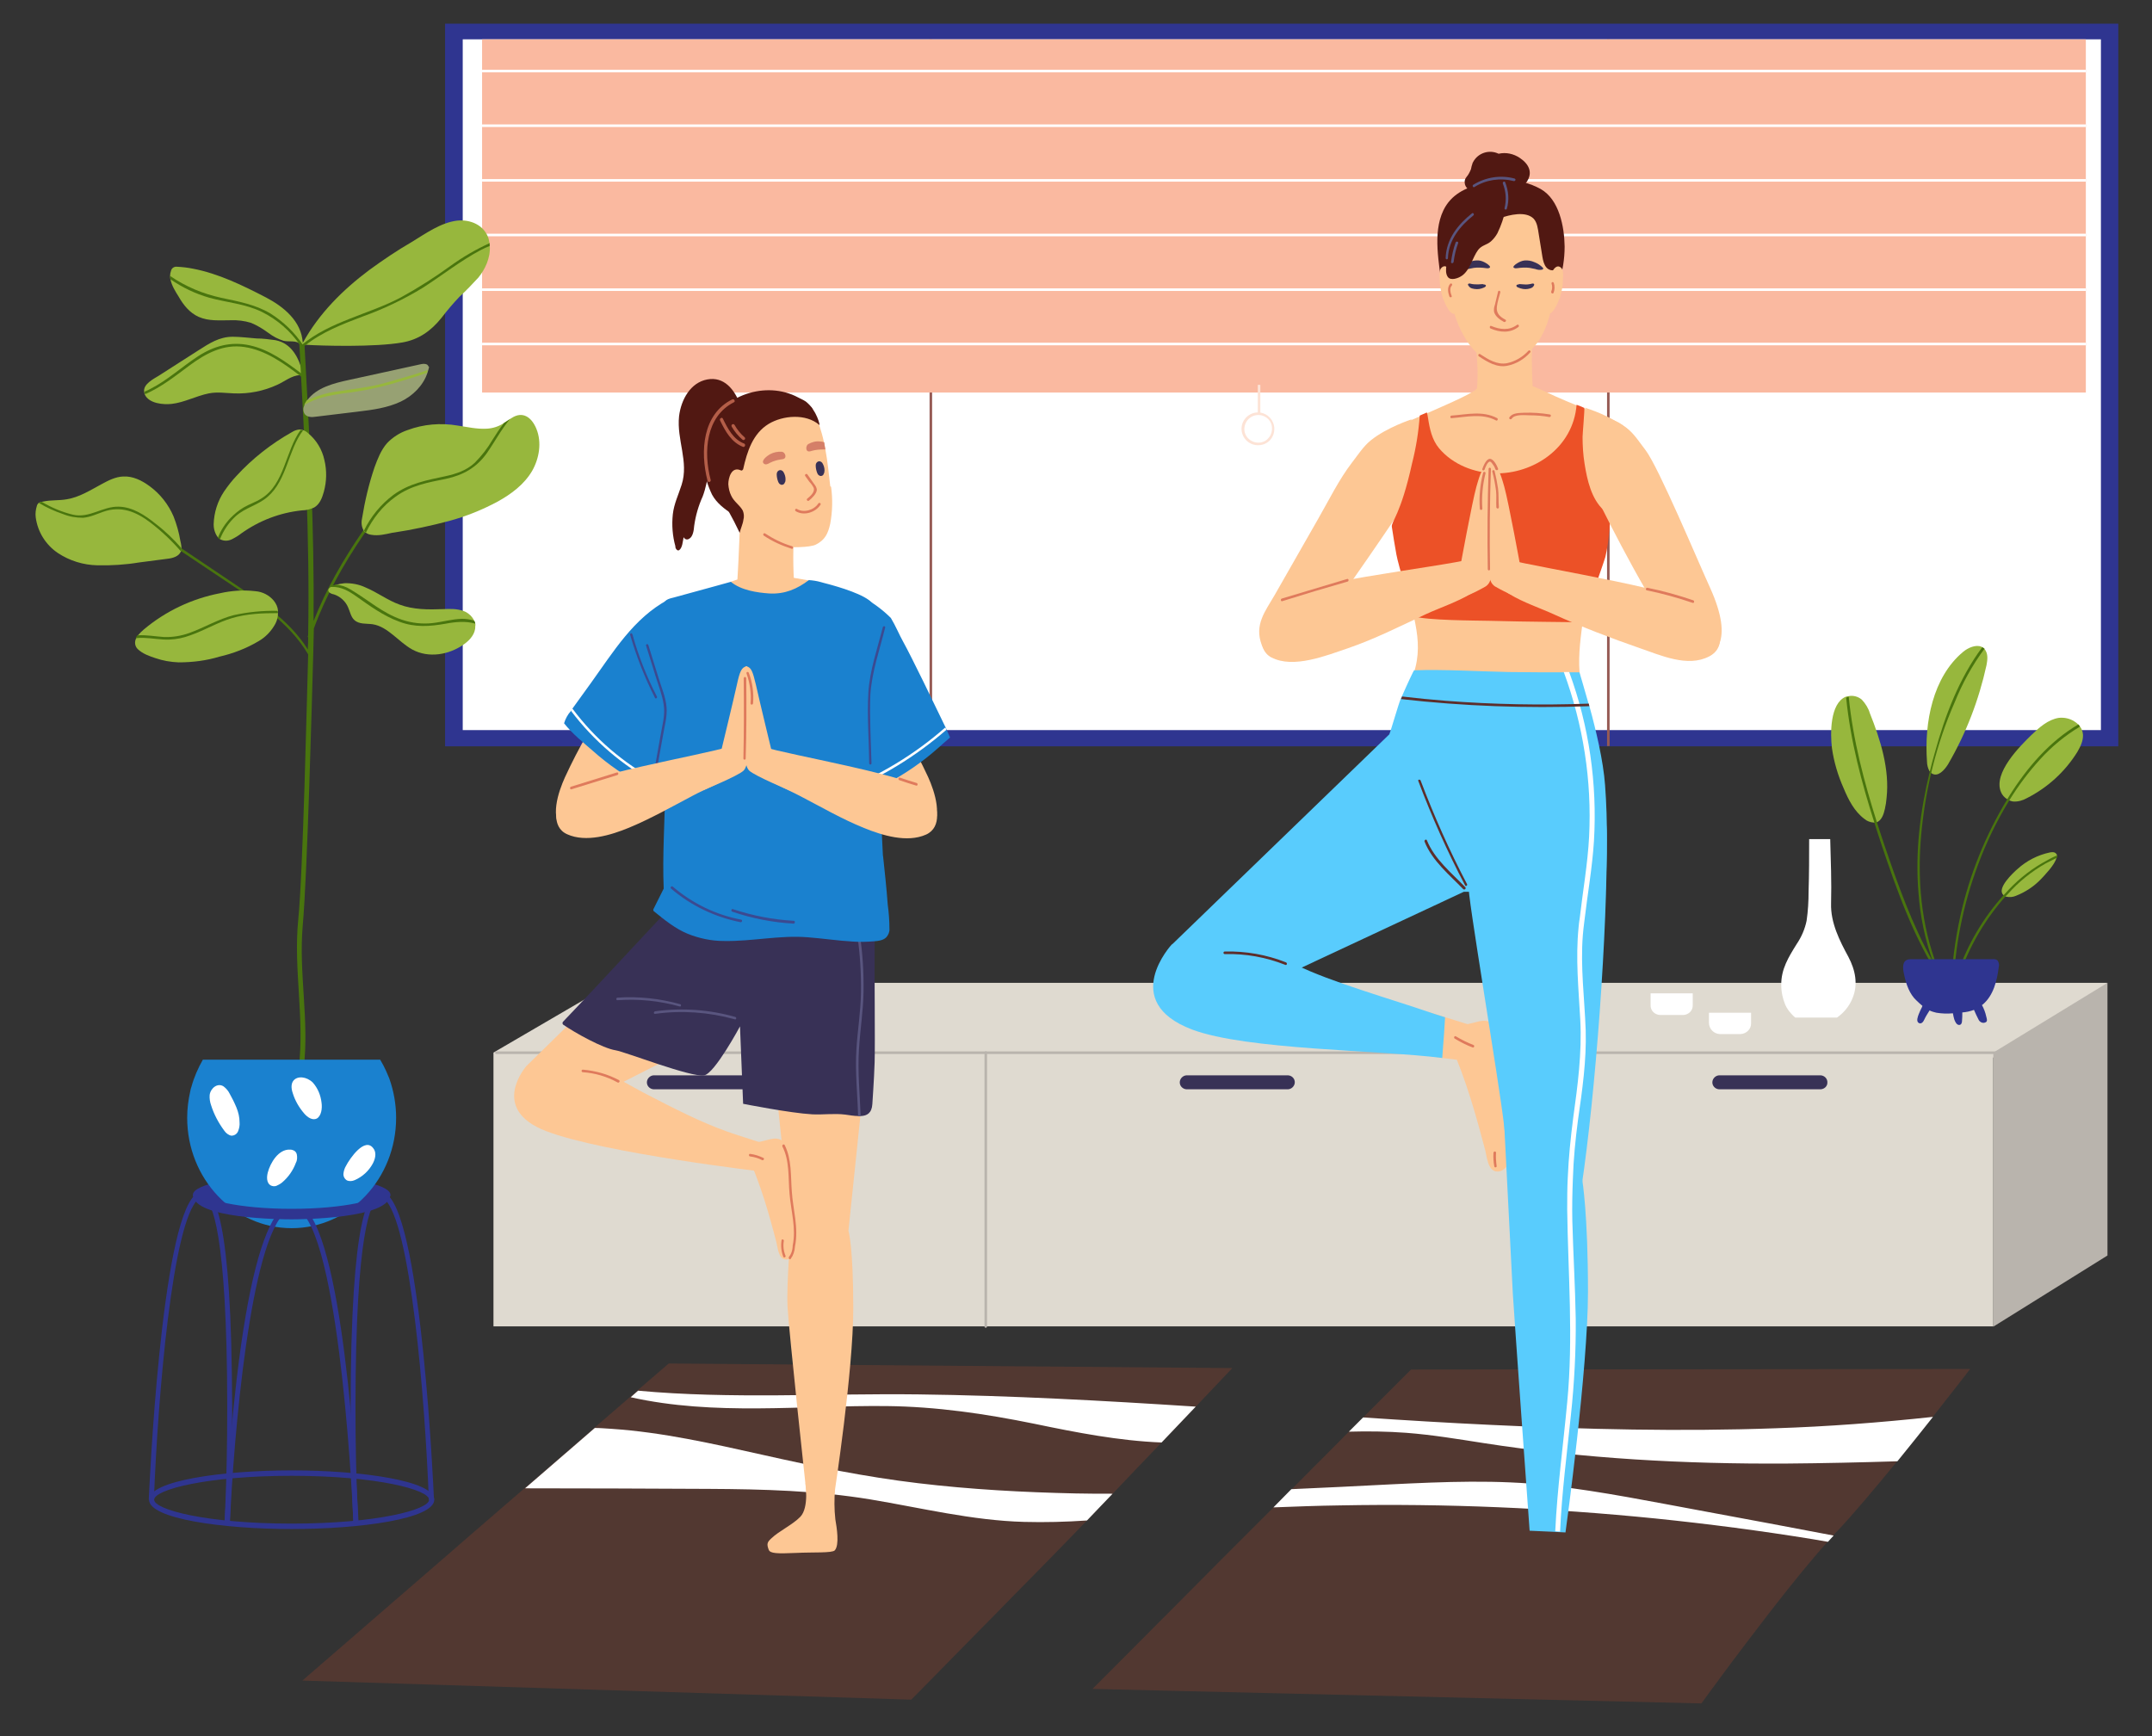 <?xml version="1.0" encoding="utf-8"?>
<!-- Generator: Adobe Illustrator 26.3.1, SVG Export Plug-In . SVG Version: 6.00 Build 0)  -->
<svg version="1.1" id="Ebene_1" xmlns="http://www.w3.org/2000/svg" xmlns:xlink="http://www.w3.org/1999/xlink" x="0px" y="0px"
	 viewBox="0 0 756 610" style="enable-background:new 0 0 756 610;" xml:space="preserve">
<rect x="0" y="0" width="756" height="610" fill="#333333" stroke="none"/>
<style type="text/css">
	.st0{fill:#2F3590;}
	.st1{fill:#FFFFFF;}
	.st2{fill:#965A54;}
	.st3{fill:#FAB9A0;}
	.st4{fill:#FDE3D6;}
	.st5{fill:#DFDAD0;}
	.st6{fill:#B9B4AD;}
	.st7{fill:#383156;}
	.st8{opacity:0.17;}
	.st9{clip-path:url(#SVGID_00000147920172388039406330000000768428240817708166_);}
	.st10{fill:#EC5127;}
	.st11{clip-path:url(#SVGID_00000180352291356055169500000002638492509726433943_);}
	.st12{fill:#FDC794;}
	.st13{fill:#59557F;}
	.st14{fill:#511812;}
	.st15{fill:#D57F68;}
	.st16{fill:#B45E48;}
	.st17{fill:#DF7A5C;}
	.st18{fill:#1A81CF;}
	.st19{fill:#3B4A91;}
	.st20{fill:#97B73D;}
	.st21{fill:#49750E;}
	.st22{fill:#97A173;}
	.st23{fill:#59CCFD;}
	.st24{fill:#5D2E2B;}
</style>
<g id="Gruppe_73" transform="translate(10.558 204.358)">
	<g>
		<g id="Gruppe_72" transform="translate(0 -56.293)">
			<g id="Gruppe_71" transform="translate(0 7.753)">
				<g>
					<g id="Gruppe_70">
						<rect id="Rechteck_32" x="145.8" y="-147.5" class="st0" width="587.8" height="253.9"/>
						<rect id="Rechteck_33" x="152" y="-142" class="st1" width="575.5" height="242.7"/>
						<rect id="Rechteck_34" x="554" y="-142" class="st2" width="0.9" height="248.3"/>
						<rect id="Rechteck_35" x="316" y="-142" class="st2" width="0.9" height="248.3"/>
						<rect id="Rechteck_36" x="158.8" y="-142" class="st3" width="563.4" height="124.1"/>
						<rect id="Rechteck_37" x="431.3" y="-20.6" class="st4" width="0.9" height="10.1"/>
						<path id="Pfad_310" class="st4" d="M431.7,0.6c-3.2,0.2-5.9-2.3-6.1-5.4c-0.2-3.2,2.3-5.9,5.4-6.1c3.2-0.2,5.9,2.3,6.1,5.4
							c0,0.1,0,0.2,0,0.3C437.2-2.1,434.8,0.5,431.7,0.6 M431.7-10c-2.7-0.1-4.9,1.9-5.1,4.6s1.9,4.9,4.6,5.1s4.9-1.9,5.1-4.6
							c0-0.1,0-0.2,0-0.3C436.4-7.8,434.3-9.9,431.7-10"/>
						<rect id="Rechteck_38" x="158.8" y="-131.3" class="st1" width="563.4" height="0.9"/>
						<rect id="Rechteck_39" x="158.8" y="-112.1" class="st1" width="563.4" height="0.9"/>
						<rect id="Rechteck_40" x="158.8" y="-92.9" class="st1" width="563.4" height="0.9"/>
						<rect id="Rechteck_41" x="158.8" y="-73.7" class="st1" width="563.4" height="0.9"/>
						<rect id="Rechteck_42" x="158.8" y="-54.5" class="st1" width="563.4" height="0.9"/>
						<rect id="Rechteck_43" x="158.8" y="-35.4" class="st1" width="563.4" height="0.9"/>
						<path id="Pfad_311" class="st5" d="M729.8,189.5H204.8L162.8,214l541,1.8L729.8,189.5z"/>
						<rect id="Rechteck_44" x="162.8" y="214" class="st5" width="526.9" height="96.2"/>
						<path id="Pfad_312" class="st6" d="M690.4,214.5H163.8c-0.3,0-0.5-0.2-0.4-0.5c0-0.2,0.2-0.4,0.4-0.4h526.7
							c0.3,0,0.5,0.2,0.4,0.5C690.9,214.3,690.7,214.5,690.4,214.5"/>
						<path id="Pfad_313" class="st6" d="M689.7,310.3l40.1-25v-95.8L689.7,214V310.3z"/>
						<path id="Pfad_314" class="st6" d="M524,310.7c-0.2,0-0.4-0.2-0.4-0.5V214c0-0.2,0.2-0.4,0.4-0.5c0.2,0,0.4,0.2,0.5,0.4
							c0,0,0,0,0,0v96.2C524.4,310.5,524.2,310.7,524,310.7"/>
						<path id="Pfad_315" class="st6" d="M335.7,310.7c-0.2,0-0.4-0.2-0.4-0.5V214c0-0.2,0.2-0.4,0.4-0.5c0.2,0,0.4,0.2,0.5,0.4
							c0,0,0,0,0,0v96.2C336.2,310.5,336,310.7,335.7,310.7"/>
						<path id="Pfad_316" class="st7" d="M629.1,226.9h-35.8c-1.3-0.1-2.4-1.2-2.3-2.6c0.1-1.2,1.1-2.2,2.3-2.3h35.8
							c1.3,0.1,2.4,1.2,2.3,2.6C631.4,225.8,630.4,226.8,629.1,226.9"/>
						<path id="Pfad_317" class="st7" d="M442,226.9h-35.8c-1.3-0.1-2.4-1.2-2.3-2.6c0.1-1.2,1.1-2.2,2.3-2.3H442
							c1.3,0.1,2.4,1.2,2.3,2.6C444.2,225.8,443.2,226.8,442,226.9"/>
						<path id="Pfad_318" class="st7" d="M254.8,226.9H219c-1.3-0.1-2.4-1.2-2.3-2.6c0.1-1.2,1.1-2.2,2.3-2.3h35.8
							c1.3,0.1,2.4,1.2,2.3,2.6C257,225.8,256.1,226.8,254.8,226.9"/>
						<g id="Gruppe_66" transform="translate(305.669 780.649)" class="st8">
							<g id="Gruppe_65">
								<g>
									<defs>
										<rect id="SVGID_1_" x="-210" y="-457.2" width="326.7" height="118"/>
									</defs>
									<clipPath id="SVGID_00000012436737644504310970000014438303046473974455_">
										<use xlink:href="#SVGID_1_"  style="overflow:visible;"/>
									</clipPath>
									<g id="Gruppe_64" style="clip-path:url(#SVGID_00000012436737644504310970000014438303046473974455_);">
										<path id="Pfad_319" class="st10" d="M116.7-455.8c0,0-5.3,5.6-12.8,13.5c-3.6,3.8-7.8,8.2-12,12.6
											c-5.8,6-11.8,12.3-17.2,18c-3.3,3.4-6.3,6.6-9,9.4c-1.2,1.2-2.3,2.3-3.3,3.4c-5.5,5.7-14.3,14.7-23.4,23.9
											c-3.8,3.9-7.7,7.9-11.4,11.6c-12.8,13.1-23.7,24.1-23.7,24.1l-213.9-6.7l32.8-28.4l18.7-16.2l6.1-5.3l1.5-1.3l19.2-16.6
											l24.5-21.2l12.5-10.8l2.6-2.3l10.8-9.3L116.7-455.8z"/>
									</g>
								</g>
							</g>
						</g>
						<g id="Gruppe_69" transform="translate(583.257 782.376)" class="st8">
							<g id="Gruppe_68">
								<g>
									<defs>
										
											<rect id="SVGID_00000060025931435789584020000007332241275893943182_" x="-210" y="-457.2" width="308.3" height="117.5"/>
									</defs>
									<clipPath id="SVGID_00000108995440865173300360000014954616139456697784_">
										<use xlink:href="#SVGID_00000060025931435789584020000007332241275893943182_"  style="overflow:visible;"/>
									</clipPath>
									<g id="Gruppe_67" style="clip-path:url(#SVGID_00000108995440865173300360000014954616139456697784_);">
										<path id="Pfad_320" class="st10" d="M98.3-457.2c0,0-5.6,7.3-13.2,16.9c-3.8,4.8-8.1,10.2-12.5,15.6
											c-7.7,9.4-15.5,18.7-21.3,24.8c-0.3,0.3-0.7,0.7-1,1.1c-0.7,0.7-1.3,1.4-2,2.2c-8.2,9.1-19.3,23.3-28.3,35.2
											c-1.8,2.3-3.4,4.6-5,6.6c-6.5,8.7-11.1,15.1-11.1,15.1l-213.9-5.1l28.5-28.6l16-16.1l19-19l6.3-6.3l20.1-20.2l5-5l17-17
											L98.3-457.2z"/>
									</g>
								</g>
							</g>
						</g>
						<path id="Pfad_321" class="st1" d="M367.4,368.9c-18.5-0.4-37-1.4-55.4-3.6c-18.5-2.2-36.6-5.9-54.8-10
							c-17.5-3.9-35-7.9-52.9-9.1c-1.9-0.1-3.9-0.3-5.9-0.3l-24.5,21.2c21.5,0,43,0.1,64.6,0.2c18.9,0.1,37.9,0.6,56.7,3.7
							c18,3,35.7,7.4,54,7.9c7.4,0.2,14.7,0,22.1-0.5c2.7-2.8,5.7-6,9-9.4C376,369,371.7,369,367.4,368.9 M588.3,375.2
							c-18-3.3-36-7-54.2-9.1c-18.6-2.1-37.3-1.3-55.9-0.4c-11.7,0.6-23.4,1.2-35.1,1.7l-6.3,6.4c7.8-0.3,15.7-0.6,23.5-0.7
							c37-0.7,73.9,0.9,110.7,4.6c18.5,1.9,37,4.3,55.4,7.3c1.7,0.3,3.4,0.6,5.2,0.9c0.7-0.8,1.4-1.5,2-2.2
							C618.5,380.8,603.4,378,588.3,375.2"/>
						<path id="Pfad_322" class="st1" d="M312.1,334.1c-32.8-0.4-65.8,1.7-98.5-1.3l-2.6,2.3c29.4,6.6,60,2.8,89.9,3.1
							c17.6,0.2,34.6,2.7,51.8,6.2c14.9,3.1,29.7,6,44.8,6.6c4.3-4.5,8.4-8.8,12-12.6C377.1,336.3,344.6,334.5,312.1,334.1
							 M613.2,346c-33.4,1.2-66.9,0.4-100.3-1.2c-14.9-0.7-29.7-1.6-44.6-2.6l-5,5c6.7-0.2,13.5-0.1,20.2,0.4
							c9.1,0.7,18.1,2.2,27.1,3.6c35.3,5.5,70.8,7.4,106.4,7.2c13-0.1,26-0.4,39-0.8c4.4-5.4,8.7-10.8,12.5-15.6
							C650,344,631.6,345.4,613.2,346"/>
						<path id="Pfad_323" class="st12" d="M285.3,107.6c4.4,7.5,9.4,14.6,15.1,21.2c3.5,4.1,9.7,12.1,15.5,7.3
							c5.1-4.3,1.9-13.8-0.4-18.9c-4.8-10.3-10.4-20.2-16-27.1c-0.1-0.1-0.2-0.2-0.4-0.2c0-0.4-0.4-0.9-0.8-0.6
							c-4.2,2.9-8.6,14.5-12.8,17.4C285.2,107,285.1,107.4,285.3,107.6"/>
						<path id="Pfad_324" class="st12" d="M217.9,106.8c-4.2-2.9-8.6-14.5-12.8-17.4c-0.4-0.3-0.9,0.2-0.8,0.6
							c-0.2,0-0.3,0.1-0.4,0.2c-5.6,6.8-11.2,16.7-16,27.1c-2.3,5.1-5.6,14.6-0.4,18.9c5.8,4.8,12-3.3,15.5-7.3
							c5.7-6.6,10.8-13.7,15.1-21.2C218.2,107.4,218.2,107,217.9,106.8"/>
						<path id="Pfad_325" class="st12" d="M262.4,229.5l4.9,47.1h20.2l4.9-47.1H262.4z"/>
						<path id="Pfad_326" class="st12" d="M204.8,188.9l-30.4,29.8l6,10.9l5,6.4l42.7-21.7L204.8,188.9z"/>
						<path id="Pfad_327" class="st7" d="M296.7,177.5c0.1-6.9,0.1-13.8-1.1-20.7c-0.1-0.3-0.3-0.4-0.5-0.4
							c-3.5,0.5-6.9,1.3-10.2,2.5c-3.8-0.2-7.7-0.3-11.5-0.2c-5.2,0.1-10.4,0.8-15.6,0.2c-4.9-0.7-9.9-1-14.9-1.1
							c-4.9,0.1-9.8,0.7-14.6,1.7c-0.5,0.1-27.2,29.2-41.1,43.7c-0.2,0.3-0.2,0.6,0,0.9c0,0,0,0,0.1,0.1c4.2,2.9,13.9,8.3,18.4,9
							c3.3,0.5,26.5,9.6,31.1,8.8c3.7-0.6,12.6-17.2,12.6-17.2l1.1,27.2c0,0,16.7,3.3,24.3,3.7c3.8,0.2,7.7-0.4,11.6,0.1
							c1.5,0.2,3.1,0.5,4.6,0.5c0.3,0,0.6,0,0.9,0c2.1-0.1,3.8-1,4-4.2c0.1-1.6,0.2-3.1,0.3-4.7c0.2-3.3,0.4-6.7,0.5-10
							C296.9,211.2,296.6,184.6,296.7,177.5"/>
						<path id="Pfad_328" class="st13" d="M291.2,212.9c-0.5,7.8,0.3,15.6,0.6,23.5c-0.3,0-0.6,0-0.9,0c-0.2-7.8-1.1-15.6-0.6-23.5
							c0.4-6.7,1.5-13.2,1.6-19.9c0.1-6.8-0.3-13.6-1.3-20.3c-0.1-0.6,0.8-0.8,0.9-0.2c1,6.7,1.4,13.4,1.3,20.1
							C292.7,199.4,291.6,206.1,291.2,212.9"/>
						<path id="Pfad_329" class="st14" d="M274.6-12.6c-9.3-9.4-25.5-7.5-33.7,2.6c-4.1,5.1-5.7,11.8-4.3,18.2
							c0.5,3.4,1.5,6.7,3,9.8c1.7,3.1,4.4,5,7.2,6.9c0.3,0.2,0.6,0.1,0.8-0.2c0,0,0,0,0,0c4.2-7.2,8.2-14.7,13.7-20.8
							c2.4-2.7,5.5-4.8,7.8-7.6c0.9-1.3,1.7-2.6,2.3-4c0.9-1.5,2.4-2.3,3.2-3.9c0-0.1,0.1-0.2,0.1-0.3
							C274.8-12.2,274.8-12.4,274.6-12.6"/>
						<path id="Pfad_330" class="st14" d="M249.5-13.6c-2-5.4-5.7-10-11.6-8.9c-5.9,1.1-9.2,7.1-9.9,12.9c-0.9,8.3,3.5,16,0.9,24.1
							c-1.1,3.5-2.7,6.7-3.1,10.4c-0.4,3.8-0.1,7.6,0.9,11.2c0,0.1,0,0.2,0,0.3c0.1,0.5,0.3,0.8,0.7,1.1c0.2,0.1,0.4,0.1,0.6,0
							c1.2-0.8,1.3-3.2,1.6-4.6c0.3,0.7,1.1,1,1.7,0.7c0.1,0,0.2-0.1,0.2-0.1c1.4-0.7,1.7-3.1,1.8-4.5c0.5-3.6,1.5-7.1,3-10.4
							c2.2-5.8,2.1-12.1,4.1-17.9c1.7-5.1,7.2-8.4,8.2-13.6C248.9-12.7,249.7-13,249.5-13.6"/>
						<path id="Pfad_331" class="st12" d="M281.1,14.9c-0.5-4.2-0.9-8.6-1.7-12.8c-0.1-0.8-0.3-1.7-0.5-2.5c-0.4-2-1-4-1.6-5.9
							c-0.7-2.1-1.6-4.1-2.7-6c-8.4-1-16.3,1.9-24.9,2.7c-0.6,1.1-1.2,2.3-1.6,3.5c-1.6,4-4,12.6-3.3,20.2c0.7,6.1,2.5,12,5.2,17.5
							l0.8,3.8c0,0,21,2.3,25.3,0.1c3.1-1.6,4.2-3.7,5-7.3c0.8-4.3,0.9-8.7,0.3-13C281.1,15.1,281.1,15,281.1,14.9"/>
						<path id="Pfad_332" class="st12" d="M269.3,59.7c-0.2-1.7-0.3-3.5-0.5-5.2c-0.7-7.8-0.9-15.6-0.4-23.3c0-0.3-0.2-0.6-0.6-0.6
							c-5.9,0.4-11.7,1.1-17.4,2.2c0-0.8,0-1.6,0.1-2.4c0-0.3-0.3-0.6-0.6-0.6c-0.3,0-0.6,0.3-0.6,0.6c0,0.9-0.7,19.3-1.5,27.4
							c-0.9,1.7-2.6,4.1-2.3,5.9c0.3,1.8,2.8,2.4,4.1,2.9c5.2,2.2,11.2,3.6,16.7,1.3c1.6-0.7,3.1-1.3,3.4-3.2
							C269.9,63.2,269.4,61.2,269.3,59.7"/>
						<path id="Pfad_333" class="st12" d="M246.1,48.6l4.1-1.4h18.1l5.2,0.9c0,0,1.5,3.6,0.8,4s-10.8,2.9-12.9,3.3
							s-14.2-2.3-14.1-2.5C247,51.4,246.6,50,246.1,48.6"/>
						<path id="Pfad_334" class="st7" d="M265.4,12.5c0-0.9-0.3-1.8-0.8-2.6c-0.9-1.1-2.3-0.4-2.3,0.9c0,0.9,0.2,1.8,0.5,2.6
							c0.1,0.3,0.3,0.6,0.5,0.8c0.3,0.2,0.6,0.4,1,0.3c0.4-0.1,0.7-0.3,0.8-0.7C265.4,13.4,265.4,13,265.4,12.5"/>
						<path id="Pfad_335" class="st7" d="M279.1,9.4c0-0.9-0.3-1.8-0.8-2.6c-0.9-1.1-2.3-0.4-2.3,0.9c0,0.9,0.2,1.8,0.5,2.6
							c0.1,0.3,0.3,0.6,0.5,0.8c0.3,0.2,0.6,0.4,1,0.3c0.4-0.1,0.7-0.3,0.8-0.7C279,10.4,279.1,9.9,279.1,9.4"/>
						<path id="Pfad_336" class="st15" d="M265.3,4c-0.2-0.6-0.6-1-1.2-1.1c-1.5-0.1-2.9,0.2-4.2,0.9c-0.7,0.4-3.2,2.1-2.2,3.2
							c0.3,0.3,0.7,0.4,1.1,0.3c0.4-0.1,0.8-0.3,1.1-0.5c1.2-0.6,2.5-1,3.9-1.2c0.3,0,0.6-0.1,1-0.2C265.3,5.2,265.5,4.6,265.3,4
							C265.3,4,265.3,4,265.3,4"/>
						<path id="Pfad_337" class="st15" d="M279.4,2.1c-0.2,0-0.5,0-0.7,0c-1.4,0-2.7,0.1-4.1,0.5c-0.3,0.1-0.6,0.2-0.9,0.2
							c-0.7,0-1-0.5-1-1.1c0-0.6,0.2-1.2,0.7-1.5c1.3-0.7,2.7-1.1,4.2-0.9c0.5,0,0.9,0.1,1.4,0.3C279.1,0.4,279.2,1.3,279.4,2.1"/>
						<path id="Pfad_338" class="st14" d="M262.2-16.9c-6.8,0.3-12.2,1.4-15.8,7.3c-4.1,6.8-6,15.1-5.9,23.1c0,0.8,0.1,1.6,0.1,2.4
							c3.3,5,6.2,10.2,8.7,15.5c0.3-1.5,1.1-3,1.3-4.6c0.3-1,0.2-2.2-0.2-3.2c-1.1-2-3.1-3.1-4.1-5.3c-0.6-1.2-0.9-2.6-1-4
							c0-2.2,1.1-6.3,4.3-4.9c0.3,0.2,0.6,0.1,0.8-0.2c0,0,0-0.1,0.1-0.1c1.4-6.3,3.4-12.6,9-16c5-3,13.1-3.7,17.8,0.4
							c0.3,0.3-0.9-5.1-4.6-8.1C269.9-16.7,265.1-17,262.2-16.9"/>
						<path id="Pfad_339" class="st16" d="M246.7-15.5c-10.4,5.1-11.4,18.2-8.7,28.6c0.1,0.3,0.4,0.5,0.7,0.4s0.5-0.4,0.4-0.7l0,0
							c-2.6-9.9-1.7-22.3,8.2-27.3C247.9-14.8,247.3-15.8,246.7-15.5"/>
						<path id="Pfad_340" class="st16" d="M250.8,0c-3.7-1.4-5.7-5.2-7.4-8.7c-0.3-0.7-1.3-0.1-1,0.6c1.9,3.9,4,7.7,8.1,9.3
							C251.2,1.4,251.5,0.2,250.8,0"/>
						<path id="Pfad_341" class="st16" d="M251-2.2c-1.4-1.2-2.6-2.7-3.5-4.3c-0.4-0.7-1.4-0.1-1,0.6c1,1.7,2.2,3.2,3.7,4.5
							C250.8-0.8,251.6-1.7,251-2.2"/>
						<path id="Pfad_342" class="st17" d="M275.5,14.3l-2.4-3.4c-0.3-0.5-1.1,0-0.8,0.5l1.5,2.1c0.6,0.6,1.1,1.3,1.5,2.1
							c0.5,1.5-1.3,3-2.3,3.8c-0.4,0.4,0.2,1,0.6,0.7c1-0.8,2.8-2.5,2.8-3.9C276.3,15.4,275.9,14.8,275.5,14.3"/>
						<path id="Pfad_343" class="st17" d="M276.9,21.1c-1.5,2.3-5.1,3.4-7.5,1.9c-0.5-0.3-0.9,0.5-0.4,0.8c2.8,1.7,6.9,0.5,8.7-2.3
							C278,21,277.2,20.6,276.9,21.1"/>
						<path id="Pfad_344" class="st17" d="M267.7,36.1c-3.4-1-6.6-2.6-9.5-4.5c-0.5-0.3-0.9,0.5-0.4,0.8c3,2,6.3,3.5,9.8,4.6
							C268,37.2,268.3,36.3,267.7,36.1"/>
						<path id="Pfad_345" class="st18" d="M301.3,162c-0.4-5.6-1-11.1-1.6-16.7c0-0.2-0.1-0.4-0.1-0.7c-0.5-11.5-1.6-27.4-1.5-37.7
							c0-11.2-0.4-22.3-0.5-33.5c0.1-5.4-0.3-10.8-1.1-16.1c-0.6-3.1-9.3-6-15-7.6c-0.4-0.1-0.8-0.2-1.1-0.3c-1.1-0.3-2-0.5-2.6-0.7
							c-1.4-0.4-2.8-0.6-4.2-0.7c-4.1,3.1-8.4,5-13.9,4.7c-4.3-0.3-9.9-1.1-13.5-4.1c-1.8,0.5-3.6,1-5.4,1.5
							c-0.4,0.1-0.7,0.2-1.1,0.3c-4.5,1.2-9,2.5-13.5,3.7c-1.6,0.4-3.2,0.7-3.8,2.5c-0.9,2.7-0.1,6.7,0,9.5
							c0.1,4.8-1.5,9.3-1.8,14.1c-0.3,4.8,0.8,9.7,1.2,14.4c0.9,8.9,1.4,17.8,1.3,26.7c-0.1,11.7-1,23.4-0.5,35.1
							c-1.2,2.4-2.4,4.8-3.6,7.2c-0.1,0.3-0.1,0.6,0.2,0.8c3.7,3,7.5,6.1,11.9,7.9c4,1.6,8.3,2.5,12.6,2.5
							c9.9,0.2,19.6-2.1,29.5-1.3c5.3,0.4,10.5,1.2,15.8,1.5c2.5,0.2,5.1,0.1,7.6-0.1c1.4-0.1,3.1-0.3,4.2-1.4
							c0.7-0.8,1.2-1.9,1.1-3C301.9,167.7,301.7,164.9,301.3,162"/>
						<path id="Pfad_346" class="st18" d="M247.4,109.6c-0.3,6.6-4.7,9.4-9.9,11.8c-1.9,0.9-3.9,1.7-5.9,2.5c-0.3,0.1-0.7,0.2-1,0.4
							c-1.2,0.4-2.3,0.7-3.5,1c-3.7-1.3-7.4-2.9-10.9-4.6c-6.7-3.5-13-7.8-18.6-12.8c-3.1-2.7-7.1-5.9-10-9.6
							c0.5-1.6,1.3-3.1,2.4-4.3l0,0c0.2-0.3,0.4-0.5,0.5-0.8c2.2-3,4.3-6,6.5-9c8-11.1,15-22.8,27.1-29.3c0.6-0.3,2.1,0.2,1.7,0.6
							c1.3,0.1,2.6,0.3,3.9,0.6c2.9,0.6,4.7,3.7,6,6.2c4.1,7.4,6.1,16.3,8,24.7c1,4.2,1.8,8.5,2.6,12.7
							C247,102.9,247.4,106.2,247.4,109.6"/>
						<path id="Pfad_347" class="st1" d="M220.2,118.6c-11.7-6.2-21.8-14.9-29.7-25.5c-0.2,0.2-0.4,0.5-0.5,0.8l0,0
							c8,10.6,18.2,19.3,29.9,25.6C219.9,119.2,220,118.9,220.2,118.6"/>
						<path id="Pfad_348" class="st19" d="M223.6,92.6c-0.3-3.4-1.7-6.7-2.7-9.9l-3.7-11.9c-0.1-0.2-0.3-0.4-0.5-0.3
							c-0.2,0.1-0.4,0.3-0.3,0.5l3.3,10.6c1,3.3,2.4,6.7,2.9,10.2c0.6,3.7-0.6,7.6-1.2,11.3l-2.1,11.8c-0.1,0.6,0.7,0.8,0.8,0.2
							l2.3-12.8C222.9,99.3,223.9,95.9,223.6,92.6"/>
						<path id="Pfad_349" class="st18" d="M323.2,103.3c-1.5,1.3-2.9,2.5-4.2,3.7c-5.6,5-11.9,9.3-18.6,12.8
							c-3.5,1.8-7.2,3.3-10.9,4.6c-3.6-0.9-7.1-2.2-10.4-3.9c-5.2-2.4-9.7-5.2-9.9-11.8c0-3.3,0.4-6.7,1.2-9.9
							c0.7-4.3,1.6-8.5,2.6-12.7c1.9-8.3,3.9-17.2,8-24.7c1.4-2.5,3.1-5.6,6-6.2c1.3-0.3,2.6-0.5,3.9-0.6c-0.4-0.4,1.1-0.9,1.7-0.6
							c3.6,2,6.9,4.4,9.8,7.3c1.7,2.8,3,6,4.3,8.3c3,5.4,11.1,22.2,15,30.3c0.1,0.3,0.3,0.6,0.4,0.9
							C322.5,101.7,322.9,102.6,323.2,103.3"/>
						<path id="Pfad_350" class="st1" d="M321.9,100.6c-10.8,9.4-23.2,17-36.6,22.2c-0.5,0.2-0.8-0.7-0.2-0.9
							c13.3-5.2,25.7-12.7,36.4-22.1C321.7,100,321.8,100.3,321.9,100.6"/>
						<path id="Pfad_351" class="st12" d="M267.3,276.6c0,0-1.6,18.4-1.2,26.6s6.7,66.2,6.7,66.2l3.5,5.1l6.3-5.7
							c0,0,6.6-42.9,6.6-64.9s-1.7-27.3-1.7-27.3s-13.5-9.2-14.2-9.2S267.3,276.6,267.3,276.6"/>
						<path id="Pfad_352" class="st12" d="M282.9,378c-0.4-3.6-0.4-7.2-0.1-10.7c0,0-1.5-3.6-1.8-3.4c-1.8,1.2-3.6,2.6-5.3,4
							l0.8-1.1c0.5-0.7-4.1-1.5-4.1-1.5s1.3,8.6-1.8,11.8c-2.7,2.8-7.5,5-10.2,7.6c-1.4,1.3-1.7,1.9-0.9,4c0.5,1.3,2.9,1.4,9.6,1.1
							c5.8-0.3,12.7,0.1,13.6-0.9C284.4,387,283.4,380.9,282.9,378"/>
						<path id="Pfad_353" class="st12" d="M174.4,218.7c0,0-13.4,15.1,6.9,22.9s77.2,14.4,77.2,14.4l1.9-6.6v-2.6
							c0,0-14.2-4.5-15.4-5c-9.8-3.5-19-8.3-28.3-13.1c-6.3-3.2-13.1-7.8-20-9.4C190.9,217.9,174.4,218.7,174.4,218.7"/>
						<path id="Pfad_354" class="st12" d="M266.8,252.6c-0.1-2.8-0.2-6.6-3.2-8c-1.5-0.7-3-0.3-4.6,0.1c-2.3,0.6-4.5,1.1-6.9,1.4
							c-0.3,0-0.5,0.5-0.4,0.7c0.2,1.2,0.6,2.3,1.2,3.4c-0.3,0.1-0.5,0.5-0.4,0.8c0,0,0,0.1,0,0.1c4.2,9.5,7.1,19.5,9.7,29.6
							c0.5,1.9,0.7,6,3.4,6c2.6,0,3.7-3.2,3.9-5.2C270.6,271.8,266.9,262.2,266.8,252.6"/>
						<path id="Pfad_355" class="st12" d="M246.7,107c0-0.4-0.3-0.7-0.7-0.6c-9.6,3.1-54.6,10.6-58.4,16.1
							c-3.1,4.4-4.6,12.3,1.1,14.8c6.6,3,15.4,0.3,21.7-2.3c7.7-3.2,15.1-7.4,22.5-11.3c4.3-2.3,9.2-4.1,13.2-7
							c0.7-0.4,1.2-1.1,1.3-1.9C247.8,112.6,246.9,109.3,246.7,107"/>
						<path id="Pfad_356" class="st12" d="M242.5,109.2c0,0,4.8-19.8,5.8-24.4s1.6-6.1,3.3-6.5s0.8,13.9,0.9,20.5s0.1,14.2-1.8,16.1
							s-14.4,7-14.4,7L242.5,109.2z"/>
						<path id="Pfad_357" class="st12" d="M255.8,114.9c0.1,0.8,0.6,1.5,1.3,1.9c4.1,2.8,8.9,4.7,13.3,7c7.5,3.9,14.9,8.2,22.6,11.3
							c6.4,2.6,15.1,5.3,21.8,2.3c5.7-2.6,4.2-10.5,1.1-14.8c-3.9-5.5-48.9-13-58.6-16.1c-0.4-0.1-0.6,0.2-0.7,0.6
							C256.3,109.3,255.4,112.6,255.8,114.9"/>
						<path id="Pfad_358" class="st12" d="M260.8,109.2c0,0-4.8-19.8-5.8-24.4c-1.1-4.6-1.6-6.1-3.3-6.5s-0.8,13.9-0.9,20.5
							s-0.1,14.2,1.8,16.1s14.9,7.3,14.9,7.3L260.8,109.2z"/>
						<path id="Pfad_359" class="st17" d="M206.1,115.6l-16.1,5c-0.5,0.2-0.3,1.1,0.2,0.9l16.1-5
							C206.9,116.3,206.7,115.4,206.1,115.6"/>
						<path id="Pfad_360" class="st17" d="M251.6,82.5c0-0.2-0.2-0.4-0.4-0.5c-0.2,0-0.4,0.2-0.5,0.4c0,0,0,0,0,0
							c0.1,9.4,0.1,18.9-0.1,28.3c0,0.2,0.2,0.4,0.4,0.4c0.2,0,0.4-0.2,0.4-0.4c0,0,0,0,0,0C251.7,101.4,251.7,92,251.6,82.5"/>
						<path id="Pfad_361" class="st17" d="M252.5,80.6c-0.2-0.6-1-0.3-0.8,0.2c1.2,3.4,1.7,7,1.4,10.5c0,0.6,0.8,0.6,0.9,0
							C254.3,87.7,253.8,84,252.5,80.6"/>
						<path id="Pfad_362" class="st17" d="M311.5,119.3c-2-0.6-3.9-1.2-5.9-1.9c-0.5-0.2-0.8,0.7-0.2,0.9c2,0.7,3.9,1.3,5.9,1.9
							C311.8,120.4,312,119.5,311.5,119.3"/>
						<path id="Pfad_363" class="st17" d="M206.9,223.7c-3.9-2.1-8.2-3.3-12.7-3.7c-0.6,0-0.6,0.9,0,0.9c4.3,0.3,8.4,1.5,12.2,3.6
							C206.9,224.8,207.4,224,206.9,223.7"/>
						<path id="Pfad_364" class="st17" d="M267.6,262.7c-0.4-5.5,0-11.2-2.5-16.2c-0.3-0.5-1-0.1-0.8,0.5c2.6,5.1,2,11,2.5,16.5
							c0.5,6.2,2.4,12.2,1.1,18.4c0,0.1,0,0.2,0,0.2c0,0.1,0,0.1,0,0.2c-0.1,1.3-0.5,2.5-1.3,3.5c-0.3,0.5,0.3,1.1,0.6,0.7
							c0.9-1.2,1.4-2.7,1.5-4.2c0,0,0-0.1,0-0.1c0,0,0,0,0,0C270.1,275.6,268,269.2,267.6,262.7"/>
						<path id="Pfad_365" class="st17" d="M265.4,285.4c-0.7-1.7-0.9-3.5-0.6-5.2c0.1-0.6-0.8-0.8-0.8-0.2c-0.3,1.9-0.1,3.9,0.6,5.7
							C264.7,286.2,265.6,286,265.4,285.4"/>
						<path id="Pfad_366" class="st17" d="M257.6,251c-1.5-0.7-3-1.2-4.6-1.4c-0.6-0.1-0.6,0.9,0,0.9c1.5,0.2,2.9,0.6,4.2,1.3
							C257.7,252,258.1,251.2,257.6,251"/>
						<path id="Pfad_367" class="st19" d="M300.4,64.7c0.1-0.2-0.1-0.5-0.3-0.5s-0.5,0.1-0.5,0.3c-1.9,7.4-4.6,15.2-5.1,22.9
							c-0.5,8.3,0.2,16.7,0.3,25c0,0.2,0.2,0.4,0.4,0.4c0.2,0,0.4-0.2,0.4-0.4c-0.2-8-0.7-16.1-0.4-24.1
							C295.7,80.3,298.5,72.4,300.4,64.7"/>
						<path id="Pfad_368" class="st19" d="M249.8,167.3c-8.9-1.7-17.1-5.7-24-11.6c-0.4-0.4-1.1,0.3-0.6,0.7c7,6,15.4,10,24.4,11.8
							C250.1,168.3,250.4,167.4,249.8,167.3"/>
						<path id="Pfad_369" class="st19" d="M268.3,167.7c-7.3-0.4-14.5-1.8-21.4-4.1c-0.5-0.2-0.8,0.7-0.2,0.9
							c7,2.4,14.3,3.8,21.6,4.2C268.8,168.6,268.8,167.7,268.3,167.7"/>
						<path id="Pfad_370" class="st19" d="M220.2,88.9c-3.6-7-6.5-14.3-8.6-21.9c-0.1-0.2-0.3-0.4-0.5-0.3c-0.2,0.1-0.4,0.3-0.3,0.5
							c2.2,7.6,5.1,15,8.7,22.1C219.7,89.9,220.5,89.4,220.2,88.9"/>
						<path id="Pfad_371" class="st13" d="M247.8,201.5c-9.1-2.6-18.7-3.3-28.2-2c-0.6,0.1-0.6,1,0,0.9c9.3-1.3,18.9-0.6,27.9,1.9
							C248.1,202.6,248.3,201.7,247.8,201.5"/>
						<path id="Pfad_372" class="st13" d="M228.4,197c-7.2-2-14.6-2.8-22-2.3c-0.6,0-0.6,1,0,0.9c7.3-0.5,14.7,0.2,21.8,2.2
							C228.7,198,228.9,197.1,228.4,197"/>
						<path id="Pfad_373" class="st20" d="M96.3-24c-0.1-0.4-0.2-0.7-0.4-0.8c0,0-0.1,0-0.1,0c-1.4-5.4-3.9-10.4-9.6-11.5
							c-2.2-0.3-4.4-0.6-6.6-0.6c-2.8-0.2-5.6-0.6-8.4-0.6c-4.7,0-8.2,2.3-12.1,4.8c-4.6,3-9.3,5.9-13.9,8.9c-1.8,1.1-5.6,3-5.1,5.7
							c0,0.3,0.1,0.5,0.2,0.8c0,0,0,0,0,0.1c1.5,3.2,6.5,3.6,9.4,3.3c4.5-0.5,8.6-2.8,13.1-3.7c3-0.6,5.9-0.1,8.9,0
							c5.2,0.2,10.3-0.8,15.1-3c2.5-1.1,5.1-3.3,7.9-3.4c0.2,0,0.4,0,0.5,0c0,0.1,0.1,0.3,0.1,0.5c0.1,1.1,0.3,2.2,0.6,3.2
							c0.2,0.5,0.4,0.8,0.9,0.8C96.7-21,96.6-22.5,96.3-24"/>
						<path id="Pfad_374" class="st21" d="M95.2-23.5L95.2-23.5c-0.2-0.2-0.4-0.3-0.6-0.5c-5.8-4.4-12-8.8-19.3-9.9
							C68-35,61.8-31.7,56-27.4c-5.1,3.8-9.9,7.6-15.6,10.1c0,0,0,0,0-0.1c-0.1-0.3-0.2-0.5-0.2-0.8c0.7-0.3,1.4-0.6,2.1-1
							c6.1-3.1,11.1-7.8,16.8-11.5c5.6-3.6,11.5-5.2,18-3.8c7,1.5,12.9,5.9,18.6,10.2C96.1-23.9,95.7-23.1,95.2-23.5"/>
						<path id="Pfad_375" class="st21" d="M138.6,2.4c-14.9,18.4-30.1,37.4-39,60c0.3-32.5-1.4-65-3.2-97.4c0-0.5-0.4-0.9-0.9-0.9
							c-0.5,0-0.9,0.4-0.9,0.9c0,0,0,0,0,0.1c1.9,34.1,3.7,68.2,3.1,102.3c0,0.1-0.1,0.2-0.1,0.3c-0.1,0.2,0,0.3,0.1,0.4
							c0,1.2,0,2.3-0.1,3.5c0,0.3,0,0.5,0,0.8c-6.6-10.6-17.6-17.5-27.5-24.2C57.6,39.8,45,31.3,32.3,22.9c-0.5-0.3-0.9,0.5-0.4,0.8
							C44,31.8,56.2,39.9,68.4,48.1c10.6,7.1,22.5,14.4,29.3,26c-0.5,17-1.8,76.5-3.5,93.4c-1.7,17.3,2.3,34.6,0.2,51.8
							c-0.1,1.2,1.6,1.6,1.7,0.4c2.1-16.8-1.8-33.6-0.3-50.4c1.6-17.8,3.2-78.1,3.7-95.9c0.1-2.8,0.1-5.6,0.2-8.4
							c8.6-23.5,24.3-43,39.6-61.9C139.5,2.6,138.9,2,138.6,2.4"/>
						<path id="Pfad_376" class="st20" d="M161.5-69.4c0-0.3-0.1-0.6-0.1-1c-0.1-0.5-0.2-1-0.3-1.5c-1.5-4.9-6.5-6.9-11.1-6.4
							c-5.7,0.7-11,4.5-15.9,7.5c-5.2,3-10.2,6.4-15,9.9c-9.2,6.9-17.6,15.2-23.3,25.6c-0.4-7.7-6.8-12.8-12.9-16
							c-8.1-4.2-16.7-8.4-25.6-10.1c-1.9-0.4-3.8-0.6-5.7-0.7c-1-0.1-1.9,0.5-2.1,1.5c-0.2,0.5-0.3,1.1-0.3,1.6c0,0.4,0,0.8,0.1,1.2
							c0.4,2.3,1.9,4.6,2.9,6.2c1.7,3,3.9,5.7,7,7.1c3.6,1.6,7.5,1.2,11.3,1.2c2.4-0.1,4.8,0.2,7.1,0.9c2.2,0.9,4.3,2.2,6.2,3.6
							c1.6,1.2,3.3,2.1,5.2,2.7c1.7,0.5,4.8-0.3,5.9,1.3c0,0,0,0,0,0c0.1,0,0.2,0,0.4,0c0.2,0,0.4,0,0.7,0.1l0.6,0
							c5.8,0.4,24.7,0.9,34.2-0.8c5.7-1,10-4,13.7-8.6c2-2.6,4.1-5.1,6.4-7.5c2.3-2.1,4.5-4.4,6.6-6.7
							C159.8-61.1,161.8-65.2,161.5-69.4"/>
						<path id="Pfad_377" class="st20" d="M177.9-5.1c-1.7-4.2-4.9-6.4-8.8-3.8c-0.2,0.1-0.3,0.2-0.5,0.3c-0.7,0.5-1.4,0.9-2.1,1.4
							c-1.8,1.2-3.9,1.9-6.1,2c-3.4,0.2-6.8-0.6-10.2-1.1c-5.9-1-12-0.5-17.6,1.6c-2.7,0.9-5.2,2.5-7.2,4.6
							c-2.1,2.4-3.3,5.5-4.4,8.5c-2,5.9-3.4,11.9-4.4,18.1c-0.3,1.4-0.1,2.9,0.6,4.1v0c0.2,0.3,0.4,0.5,0.7,0.7
							c0.6,0.5,1.4,0.7,2.1,0.8c2.4,0.4,4.8-0.2,7.1-0.7c0.2,0,0.4-0.1,0.7-0.1c6.6-1,13.1-2.4,19.5-4.1c5.9-1.6,11.6-3.9,17-6.8
							c4.7-2.6,9.3-6,12.1-10.8C178.9,5.2,179.8-0.4,177.9-5.1"/>
						<path id="Pfad_378" class="st20" d="M103.4,5.8c-0.8-3.7-2.8-7-5.7-9.4c-0.1-0.1-0.2-0.1-0.2-0.2c-0.5-0.4-1-0.7-1.6-0.9
							c-0.3-0.1-0.6-0.2-0.9-0.2c-0.2,0-0.3,0-0.5,0c-0.9,0.1-1.7,0.4-2.5,0.9c-7.3,4.1-13.9,9.3-19.5,15.4c-1.6,1.7-3,3.5-4.3,5.4
							c-2.3,3.4-3.6,7.5-3.7,11.6C64.5,30.1,65,31.7,66,33c0.2,0.2,0.5,0.4,0.7,0.6c0.1,0,0.1,0.1,0.2,0.1c1.2,0.6,2.6,0.6,3.9,0
							c1.2-0.6,2.4-1.3,3.4-2.1c6.3-4.5,13.6-7.3,21.3-8.1c1.5,0,2.9-0.4,4.3-1c1.9-1.1,2.8-3.3,3.4-5.5
							C104.2,13.4,104.3,9.5,103.4,5.8"/>
						<path id="Pfad_379" class="st20" d="M53,35.1l-0.2-0.9c-0.5-3-1.3-5.8-2.4-8.6c-1.8-4.2-4.7-7.9-8.4-10.6
							c-2.7-2-5.9-3.6-9.3-3.4c-2.7,0.1-5.2,1.4-7.6,2.7c-3.9,2.1-7.8,4.6-12.2,5.3c-2.8,0.5-5.6,0.2-8.3,0.8
							c-0.2,0-0.4,0.1-0.6,0.1c-0.4,0.1-0.7,0.2-1,0.4c-0.3,0.3-0.5,0.6-0.6,1c-0.4,1.3-0.6,2.7-0.4,4.1c0.7,5.1,3.5,9.6,7.8,12.5
							c4.1,2.7,8.9,4.2,13.9,4.3c4.9,0.1,9.8-0.2,14.6-1c3.3-0.4,6.7-0.9,10-1.3c1.8-0.2,4-0.8,4.7-2.6c0-0.1,0.1-0.1,0.1-0.2
							c0.1-0.3,0.1-0.6,0.1-0.9C53.2,36.2,53.1,35.6,53,35.1"/>
						<path id="Pfad_380" class="st20" d="M87.1,58.7c-0.1-1.3-0.7-2.5-1.5-3.5c-1.6-1.9-3.9-3.1-6.4-3.3c-4.2-0.5-8.4-0.2-12.4,0.7
							c-9.9,1.9-19.2,6.3-26.9,12.8c-0.7,0.6-1.4,1.3-2,2c-0.2,0.3-0.4,0.7-0.6,1c-0.7,1.3-0.5,2.9,0.6,3.9c1.7,1.6,4,2.4,6.1,3.1
							c2.6,0.9,5.4,1.4,8.2,1.5c4.9,0,9.7-0.6,14.3-2c4.8-1.1,9.5-2.9,13.7-5.4c2.5-1.4,4.6-3.6,6-6.2c0.6-1.2,0.9-2.4,0.9-3.7
							C87.1,59.3,87.1,59,87.1,58.7"/>
						<path id="Pfad_381" class="st22" d="M139.9-27.2c-0.3-0.8-1.5-0.9-2.4-0.7c-8.5,1.9-17,3.7-25.6,5.6c-5,1.1-11.3,2.6-14.6,7.2
							c-0.4,0.5-0.7,1-0.9,1.6l0,0.1c-0.6,1-0.5,2.3,0.2,3.2c0.9,1,2.4,1,3.7,0.8c5-0.6,9.9-1.2,14.9-1.8c5.1-0.6,10.3-1.3,15-3.5
							c4.2-2,7.9-5.6,9.4-10.1c0.1-0.3,0.2-0.7,0.3-1c0.1-0.2,0.1-0.5,0.2-0.7c0-0.2,0.1-0.3,0-0.5
							C139.9-27.1,139.9-27.2,139.9-27.2"/>
						<path id="Pfad_382" class="st20" d="M156.4,63.3c-0.1-0.4-0.2-0.8-0.4-1.1c-0.2-0.4-0.4-0.7-0.6-1c-0.8-1.1-2-2-3.3-2.4
							c-2.3-0.8-4.7-0.7-7.1-0.6c-5.1,0.2-10.4,0.2-15.2-1.6c-4.2-1.5-7.8-4.3-11.9-6c-2.3-1.1-4.9-1.6-7.5-1.5c-1,0.1-2,0.3-3,0.6
							c-0.7,0.2-1.3,0.5-1.9,0.8c-0.7,0.5-1,1.1-0.4,1.8c0.5,0.4,1,0.6,1.6,0.7c2.2,0.7,4.1,2.4,5,4.5c0.7,1.5,1,3.4,2.2,4.5
							c1.7,1.6,4.2,1.2,6.4,1.5c5.4,0.8,9.1,6.2,14,8.9c5.7,3.1,12.9,1.9,18.2-1.9c2.1-1.5,4-3.7,3.9-6.3
							C156.5,63.8,156.5,63.6,156.4,63.3"/>
						<path id="Pfad_383" class="st21" d="M161.5-69.4c-1.1,0.4-2.1,0.9-3.1,1.4c-7.2,3.8-13.7,9-20.6,13.4c-6.6,4-13.7,7.4-21,10
							c-7.1,2.7-14.2,5.4-20.2,10.2c-0.6,0-1-0.1-1.3-0.1c5.1-4.3,11.1-7,17.2-9.4c6-2.4,12.1-4.4,17.9-7.5c6-3.3,11.8-7,17.3-11
							c4.3-3.1,8.9-5.8,13.8-8C161.4-70,161.4-69.7,161.5-69.4"/>
						<path id="Pfad_384" class="st21" d="M168.6-8.6c-3.1,3.7-5.4,8.1-8.2,12.1c-3.7,5.1-8.3,7.6-14.2,8.9
							c-6.4,1.3-12.3,2.3-17.8,6.3c-4.5,3.2-8,7.6-10.4,12.6c-0.3-0.2-0.5-0.4-0.7-0.7v0c2.4-4.9,5.9-9.2,10.3-12.5
							c5.6-4.1,11.8-5.2,18.3-6.6c3.7-0.8,7.4-2,10.3-4.7c2.4-2.4,4.5-5.1,6.2-8c1.3-2.1,2.7-4.2,4.1-6
							C167.2-7.6,167.9-8.1,168.6-8.6"/>
						<path id="Pfad_385" class="st21" d="M156.4,63.3c-3.3-1-7.2-0.6-10.3,0c-5.7,1-10.9,1.4-16.4-0.7c-5.5-2-10.3-5.5-15.1-8.9
							c-2.7-1.9-5.3-3.4-8.6-3.3l-0.6,0c0.6-0.4,1.2-0.6,1.9-0.8c1.9,0.1,3.7,0.7,5.3,1.7c6.1,3.6,11.2,8.3,18,10.6
							c3.5,1.2,7.2,1.6,10.8,1.2c3.5-0.4,6.8-1.4,10.3-1.5c1.4,0,2.8,0.2,4.2,0.6C156.2,62.5,156.4,62.9,156.4,63.3"/>
						<path id="Pfad_386" class="st21" d="M87.1,59.6c-5.5,0-11,0.2-16.3,1.8c-5,1.5-9.6,4.3-14.5,6c-2.4,0.9-4.8,1.4-7.4,1.5
							c-3,0.1-5.9-0.5-8.9-0.6c-1,0-1.9,0-2.9,0.1c0.2-0.4,0.4-0.7,0.6-1c0.1,0,0.1,0,0.1,0c3.1-0.2,6.2,0.4,9.3,0.6
							c3,0.1,6-0.4,8.8-1.4c5.3-1.9,10.2-4.9,15.7-6.3c5-1.1,10.1-1.6,15.3-1.5C87.1,59,87.1,59.3,87.1,59.6"/>
						<path id="Pfad_387" class="st21" d="M53.2,36.8c0,0.3,0,0.6-0.1,0.9c0,0.1,0,0.1-0.1,0.2c-3.2-3.7-6.8-7.1-10.7-10.1
							c-5.1-3.9-10.4-6-16.6-3.8c-2.3,0.8-4.6,1.9-7.1,2.1c-2.4,0-4.8-0.4-7-1.3c-3-1-5.8-2.3-8.5-3.9c0.3-0.2,0.6-0.4,1-0.4
							c3.4,2,7.1,3.6,10.9,4.5c5.9,1.4,10.5-3,16.2-2.8c4.8,0.1,9.2,3,12.9,6C47.4,30.7,50.4,33.6,53.2,36.8"/>
						<path id="Pfad_388" class="st21" d="M95.9-4.6c-5.3,7-5.6,17.4-12.4,23.3c-3.4,3-7.9,3.8-11.3,6.9c-2.4,2.2-4.3,5-5.5,8.1
							c-0.3-0.2-0.5-0.4-0.7-0.6c1-2.6,2.5-4.9,4.4-6.9c1.4-1.4,2.9-2.7,4.6-3.7c2-1.2,4.3-1.9,6.3-3.2c8.1-5,8.4-16.6,13.7-24
							C95.3-4.8,95.6-4.7,95.9-4.6"/>
						<path id="Pfad_389" class="st20" d="M139.7-25.8c-0.1,0.3-0.2,0.7-0.3,1c-4.2,1.5-8.5,2.7-12.8,4c-5.5,1.5-11.1,2.6-16.7,3.2
							c-4.7,0.7-9.5,1.6-13.6,4.1c0.3-0.6,0.6-1.1,0.9-1.6c3.4-1.6,7-2.7,10.8-3.2c5.6-0.9,11.2-1.4,16.8-3
							C129.7-22.7,134.8-24.1,139.7-25.8"/>
						<path id="Pfad_390" class="st21" d="M96-34.4c-0.3,0-0.6,0-0.7-0.1c-0.2,0-0.3,0-0.4,0c-3.4-5-8-9-13.4-11.7
							c-5.9-2.9-12.3-3.3-18.5-5c-4.9-1.4-9.5-3.6-13.7-6.5c-0.1-0.4-0.1-0.8-0.1-1.2l0.1,0.1c5.4,3.7,11.4,6.2,17.8,7.6
							c6,1.3,11.9,2.3,17.3,5.5C89-42.8,93-39,96-34.4"/>
						<path id="Pfad_391" class="st0" d="M91.9,381.4c-24.3,0-50.1-3.6-50.1-10.3s25.8-10.3,50.1-10.3s50.1,3.6,50.1,10.3
							S116.2,381.4,91.9,381.4 M91.9,362.7c-29.9,0-48.3,4.9-48.3,8.4s18.4,8.4,48.3,8.4s48.3-4.9,48.3-8.4S121.8,362.7,91.9,362.7"
							/>
						<path id="Pfad_392" class="st0" d="M126.6,264c0,3.7-15.5,6.8-34.7,6.8s-34.7-3-34.7-6.8s15.5-6.8,34.7-6.8
							S126.6,260.2,126.6,264"/>
						<path id="Pfad_393" class="st0" d="M70.1,379.6l-1.8-0.1c0-0.3,1.3-21.7,0.9-52.2c-0.7-55.1-6.2-62-8.5-62.4
							c-0.6-0.1-1.2,0.1-1.6,0.6c-9.1,7.9-14.2,69.4-15.6,105.7l-1.8-0.1c0.2-4.3,4.3-96.7,16.3-107.1c0.8-0.8,1.9-1.1,2.9-1
							c2.3,0.4,9.2,1.6,10,64.2C71.4,357.8,70.1,379.3,70.1,379.6"/>
						<path id="Pfad_394" class="st0" d="M113.6,379.2c0-0.3-1.3-21.7-0.9-52.2c0.8-62.5,7.7-63.6,10-64c1.1-0.2,2.2,0.2,2.9,1
							c12,10.4,16.1,102.7,16.3,107.1l-1.8,0.1c-1.4-36.3-6.5-97.8-15.6-105.7c-0.4-0.4-1-0.6-1.6-0.6c-2.3,0.4-7.8,7.2-8.5,62.2
							c-0.4,30.5,0.9,51.8,0.9,52.1L113.6,379.2z"/>
						<path id="Pfad_395" class="st18" d="M128.6,236.9c0,21.4-16.4,38.8-36.7,38.8s-36.7-17.4-36.7-38.8c0-3.2,0.4-6.3,1.1-9.4
							c0.1-0.5,0.2-1,0.4-1.5c0.9-3.3,2.3-6.5,4-9.5H123c0.8,1.3,1.5,2.7,2.1,4c0.4,0.9,0.7,1.7,1.1,2.6
							C127.8,227.6,128.6,232.3,128.6,236.9"/>
						<path id="Pfad_396" class="st0" d="M87.4,269.9c-5.9,7.1-11,26.4-14.8,58.7c-3.4,29.5-4.2,50.6-4.2,50.9l1.8,0.1
							c1.3-30.6,7.2-99.7,19.7-109.7L87.4,269.9z"/>
						<path id="Pfad_397" class="st0" d="M97.6,269.9h-2.4c14.2,12.9,18.4,108.2,18.4,109.3l1.8-0.1
							C115.2,374.9,111.4,287.5,97.6,269.9"/>
						<path id="Pfad_398" class="st1" d="M72.5,233.3c-0.7-1.7-1.5-3.3-2.4-4.9c-0.5-1-1.2-1.8-2.1-2.5c-2.1-1.4-4.6,0.6-4.9,3
							c-0.1,1.2,0.1,2.5,0.5,3.6c1,3.2,2.6,6.2,4.6,8.9c0.6,0.9,1.5,1.6,2.5,1.8c1.1,0,2-0.6,2.4-1.6c0.4-1,0.6-2.1,0.5-3.1
							C73.6,236.7,73.2,235,72.5,233.3"/>
						<path id="Pfad_399" class="st1" d="M92.1,248.2c-0.3-0.1-0.5-0.1-0.8-0.1c-4-0.2-6.9,4.6-7.8,8.1c-0.4,1.6-0.4,3.5,0.9,4.4
							c0.7,0.4,1.5,0.5,2.2,0.2c0.7-0.3,1.4-0.7,2-1.2c2.2-1.9,3.8-4.2,4.8-6.9c0.5-0.9,0.5-2,0.3-3
							C93.5,248.9,92.9,248.4,92.1,248.2"/>
						<path id="Pfad_400" class="st1" d="M92.5,223.9c-0.7,0.9-0.9,2.4-0.2,4.4c0.8,2.6,2.2,5,4,7.1c1.2,1.4,2.9,2.5,4.4,1.8
							c1.6-0.9,2-3.5,1.7-5.6c-0.3-2.6-1.3-5.1-3.1-7.1C97.1,222.4,93.9,222.1,92.5,223.9"/>
						<path id="Pfad_401" class="st1" d="M120.9,248.1c-0.1-0.1-0.1-0.2-0.2-0.3c-3-4.5-8.5,3.6-9.7,6c-0.5,0.8-0.8,1.8-0.9,2.7
							c-0.1,1,0.4,1.9,1.2,2.4c0.9,0.4,1.9,0.3,2.8-0.1c2.7-1.2,4.9-3.2,6.3-5.8C121.2,251.5,121.7,249.6,120.9,248.1"/>
						<path id="Pfad_402" class="st0" d="M91.9,272.6c-3.5,0-34.6-0.2-34.6-8.6h3.5c0-0.1,0-0.1,0-0.2c0.9,1.8,12,5.1,31.1,5.1
							s30.2-3.3,31.1-5.1c0,0.1,0,0.1,0,0.2h3.5C126.4,272.3,95.4,272.6,91.9,272.6"/>
						<path id="Pfad_403" class="st12" d="M516.9,213.2c-0.1-3.5-0.3-8.2-4-9.9c-1.9-0.9-3.8-0.3-5.7,0.2c-2.8,0.7-5.7,1.3-8.5,1.8
							c-0.4,0.1-0.6,0.6-0.5,0.9c0.3,1.5,0.8,2.9,1.5,4.2c-0.4,0.1-0.7,0.6-0.6,1c0,0,0,0.1,0,0.1c5.3,11.8,8.8,24.3,12.1,36.8
							c0.6,2.3,0.9,7.5,4.3,7.5c3.2,0,4.6-4,4.9-6.5C521.7,237.2,517.2,225.2,516.9,213.2"/>
						<path id="Pfad_404" class="st12" d="M481.8,12.3c-1-3.4-1.6-7.3-3.1-10.5c-0.9-1.9,6.7-10.3,6.7-10.3s-8.7,2.8-14.4,7.4
							c-2.6,2.1-4.5,5.1-6.6,7.8c-4.6,6-8.1,13.2-11.9,19.8c-5.1,8.9-10.2,17.9-15.3,26.8c-3.3,5.7-7.2,10.4-4.5,17.5
							c1.9,5,4.8,5.8,13.1,4.4c2-0.4,2.1-3.6,5.6-8.4c10.5-14.7,30.3-43.3,31.1-45.2C483.6,18.5,482.6,15.2,481.8,12.3"/>
						<path id="Pfad_405" class="st14" d="M530.7-89.4c-3.8-2.1-8.1-3.2-12.5-3.2c-2.9-0.1-5.7,0.4-8.4,1.4
							c-5.5,1.3-10.6,3.7-13.3,9.3c-3.9,8.2-1.4,18.7-0.5,27.3c0.1,0.6,1,0.6,0.9,0c-0.2-1.8-0.4-3.6-0.7-5.5c1.1,3.1,2.7,6,4.7,8.6
							c2.2,3.1,4.3,5.9,8,7c3.8,1.1,7.8,0.9,11.7,0.3c3.8-0.6,7.8-1.3,11.2-3.4c3.2-2,4.1-5.1,5.2-8.7c1.4-4.1,2.1-8.5,2.1-12.9
							C539-76.2,537.2-85.7,530.7-89.4"/>
						<path id="Pfad_406" class="st14" d="M523.4-100.3c-2.2-1.5-4.9-2.1-7.5-1.5c-3.3-1.6-7.3-0.3-9,3c-0.1,0.2-0.2,0.3-0.2,0.5
							c-0.2,0.6-0.4,1.2-0.5,1.9c-0.4,1-0.9,2-1.6,2.8c-0.5,0.6-0.7,1.3-0.6,2.1c0.3,2.8,3.9,3.4,5.9,3.8c0.3,0,0.5-0.1,0.5-0.4
							c1.1,0,2.3-0.2,3.4-0.4c2.7-0.5,5.5-0.7,8.2-0.8c1.7-0.1,2.6-1.1,3.7-2.5C528.1-95.2,526.5-98.2,523.4-100.3"/>
						<path id="Pfad_407" class="st12" d="M534.9-72.4c-0.6-3.2-1.9-6.2-3.9-8.7c-2.3-3.1-5.6-5.2-9.3-6c-3.9-0.7-8-0.4-11.8,1
							c-3.9,1.4-7.2,4-9.4,7.5c-2.7,4-2.8,8.6-2.7,13.3c0.1,10.1,1.4,20.6,6.8,29c2.1,3.2,4.5,5.9,7.9,7.3c6.7,2.8,14.3-1.7,18-7.9
							c4.1-6.9,4.9-15.2,5.1-23.1c0-1,0-1.9,0.1-2.9C535.8-66.1,535.5-69.3,534.9-72.4"/>
						<path id="Pfad_408" class="st14" d="M536.8-73.8c-0.6-3.4-2.4-5.7-4.8-8c-4.5-4.3-9.9-8.3-16.3-7.2c-0.2,0-0.4,0.2-0.3,0.4
							c0,0,0,0.1,0,0.1c-4.6,1.4-9.5,3.3-13.2,6.4s-5,8.1-5.3,12.9c-0.1,1-1,8.9,1.8,7.3c0.7-0.4,1.2-1.7,1.7-2.4
							c0.7-1.1,1.3-2.3,1.9-3.5c0,0,0-0.1,0-0.1c0.5-0.2,1-0.5,1.4-0.8c2.2-1.6,3.9-3.5,6.3-4.8c1.9-0.9,3.5-2.2,4.9-3.7
							c0.5-0.6,0.9-1.3,1.3-2c0.1,0.1,0.2,0.1,0.3,0c3.1-1.1,8.9-2.6,11.7,0.2c1.3,1.4,1.5,3.6,1.8,5.4c0.3,2.1,0.7,4.1,1,6.2
							c0.4,2.3,0.6,5.9,3.3,6.5c1.8,0.4,2.7-1.1,2.9-2.8C537.5-67.1,537.4-70.5,536.8-73.8"/>
						<path id="Pfad_409" class="st12" d="M530.6-4.7c-0.1-0.7-0.3-1.3-0.5-1.9c-3.3-9.1-2.4-29.1-2.4-29.1c0-0.3-0.2-0.7-0.3-1
							c-0.2-0.2-0.4-0.2-0.7-0.3c-6-0.9-12.1-0.3-17.7,1.9c0-1.3,0-2.6,0-4c0-0.4-0.1-0.7-0.3-1.1c-1.1-1.2-0.9,4.5-0.8,5
							c0.1,2.3,0.4,4.6,0.5,6.8c0.4,6.6-0.2,13.3-1.8,19.8c-0.4,1.6-0.8,3.3-0.1,4.8c0.4,0.8,1.1,1.4,1.8,1.9
							c6.4,4.3,14.9,4.1,21.1-0.5c0.4-0.3,0.8-0.6,1-1.1C530.6-3.8,530.7-4.2,530.6-4.7"/>
						<path id="Pfad_410" class="st7" d="M510.3-56c-0.5,0-1,0.1-1.5,0.1c-0.9,0-1.8,0-2.6-0.2c-0.2-0.1-0.4-0.1-0.6-0.1
							c-1,0.1-0.1,1.1,0.3,1.4c0.4,0.3,0.9,0.4,1.5,0.5c1.2,0.2,2.3,0,3.4-0.5c0.4-0.2,0.8-0.5,0.6-0.8c-0.1-0.2-0.5-0.3-0.8-0.3
							L510.3-56"/>
						<path id="Pfad_411" class="st7" d="M523-55.9c-0.3,0-0.7,0.1-0.8,0.3c-0.2,0.3,0.2,0.7,0.6,0.8c1.1,0.5,2.3,0.7,3.4,0.5
							c0.5-0.1,1-0.2,1.5-0.5c0.4-0.2,1.2-1.3,0.3-1.4c-0.2,0-0.4,0-0.6,0.1c-0.9,0.2-1.7,0.3-2.6,0.2c-0.5,0-1-0.1-1.5-0.1
							C523.1-56,523-56,523-55.9"/>
						<path id="Pfad_412" class="st17" d="M518.3-43.5c-1.9-1-3.3-2.2-3-4.6c0.2-1.7,0.8-3.4,1.2-5c0.1-0.6-0.7-0.8-0.8-0.2
							c-0.4,1.5-0.7,3.1-1.1,4.6c-0.3,0.8-0.4,1.6-0.3,2.4c0.4,1.7,2.2,2.9,3.5,3.6C518.3-42.5,518.8-43.3,518.3-43.5"/>
						<path id="Pfad_413" class="st17" d="M522.4-41.7c-2.8,2.1-6,1.7-9.1,0.4c-0.5-0.2-0.7,0.7-0.2,0.9c3.2,1.4,6.8,1.7,9.7-0.5
							C523.3-41.2,522.9-42,522.4-41.7"/>
						<path id="Pfad_414" class="st17" d="M526.4-32.6c-2,2.2-4.7,3.8-7.6,4.4c-3.5,0.6-6.5-1.3-9.4-3.2c-0.5-0.3-0.9,0.5-0.4,0.8
							c3,2,6.3,4,9.9,3.3c3.1-0.6,6-2.3,8.1-4.7C527.4-32.3,526.8-33,526.4-32.6"/>
						<path id="Pfad_415" class="st7" d="M502.6-61.8c0.8-0.8,1.8-1.5,2.9-1.9c1.1-0.5,2.3-0.7,3.5-0.6c0.9,0.1,1.8,0.5,2.6,1
							c0.5,0.3,2.1,1.4,0.8,1.7c-0.3,0.1-0.6,0-0.9,0c-1.4-0.2-2.9-0.3-4.3-0.1c-0.7,0.1-1.3,0.3-2,0.4c-0.8,0.3-1.6,0.4-2.5,0.2
							c-0.2-0.1-0.3-0.3-0.3-0.5C502.5-61.6,502.5-61.7,502.6-61.8L502.6-61.8"/>
						<path id="Pfad_416" class="st7" d="M531.4-61.8c-0.8-0.8-1.8-1.5-2.9-1.9c-1.1-0.5-2.3-0.7-3.5-0.6c-0.9,0.1-1.8,0.5-2.6,1
							c-0.5,0.3-2.1,1.4-0.8,1.7c0.3,0.1,0.6,0,0.9,0c1.4-0.2,2.9-0.3,4.3-0.1c0.7,0.1,1.3,0.3,2,0.4c0.8,0.3,1.6,0.4,2.5,0.2
							c0.2-0.1,0.3-0.3,0.3-0.5C531.5-61.6,531.4-61.7,531.4-61.8L531.4-61.8"/>
						<path id="Pfad_417" class="st12" d="M537.9-61.7c-1.4-1.3-2.6,0.1-3.4,1.8c-0.2,0-0.3,0.2-0.3,0.3c-0.1,0.4-0.2,0.7-0.2,1.1
							c-0.3,0.8-0.5,1.7-0.7,2.6c0,0.1,0,0.2,0,0.3c-0.3,1.5-0.7,3-1,4.4s-0.7,3.6,0.2,5c1.9,2.6,4.3-3.4,4.8-4.7
							c0.7-2.1,1.2-4.4,1.2-6.6C538.6-58.7,538.8-60.8,537.9-61.7"/>
						<path id="Pfad_418" class="st12" d="M495.2-57.5c0.1,2.3,0.5,4.5,1.2,6.6c0.5,1.3,2.9,7.3,4.8,4.7c1-1.3,0.5-3.5,0.2-5
							s-0.6-3-1-4.4c0-0.1,0.1-0.2,0-0.3c-0.2-0.9-0.4-1.7-0.7-2.6c-0.1-0.4-0.2-0.7-0.2-1.1c0-0.2-0.2-0.3-0.3-0.3
							c-0.8-1.8-2-3.2-3.4-1.8C494.9-60.8,495.2-58.7,495.2-57.5"/>
						<path id="Pfad_419" class="st14" d="M519.9-83.7c-0.5,0.1-0.9,0.2-1.4,0.3c0.1-0.5,0.2-1,0.4-1.5c0.1-0.2-0.1-0.5-0.3-0.5
							c-0.2-0.1-0.5,0.1-0.5,0.3c-0.2,0.6-0.3,1.3-0.5,2c-5.2,1.4-9.8,4.2-13.5,8.2c-2.1,2.3-3.9,5-5.1,7.8c-0.9,2-2.4,6.4-1,8.5
							c1,1.6,3.9,0.5,5.1-0.4c2.8-2,3.6-6.3,5.6-9c1.3-1.7,3-1.7,4.5-3c0.9-0.8,1.7-1.8,2.3-2.9c1.3-2.7,2.3-5.6,2.9-8.5
							c0.6-0.2,1.2-0.3,1.9-0.4C520.7-82.9,520.5-83.8,519.9-83.7"/>
						<path id="Pfad_420" class="st17" d="M498.9-56.1c-1.1,1.2-0.8,3-0.3,4.4c0.2,0.6,1.1,0.3,0.8-0.2c-0.4-1-0.8-2.6,0-3.5
							C499.9-55.9,499.3-56.5,498.9-56.1"/>
						<path id="Pfad_421" class="st17" d="M535.3-56.4c-0.1-0.2-0.3-0.4-0.5-0.3c-0.2,0.1-0.4,0.3-0.3,0.5c0.3,0.9,0.3,1.9-0.1,2.8
							c-0.2,0.5,0.5,1,0.8,0.5C535.6-53.9,535.7-55.2,535.3-56.4"/>
						<path id="Pfad_422" class="st13" d="M521.5-93.1c-4.9-1.3-10.1-0.5-14.5,2.2c-0.5,0.3,0,1.1,0.4,0.8c4.1-2.6,9.1-3.3,13.8-2.1
							c0.2,0.1,0.5-0.1,0.6-0.3S521.8-93,521.5-93.1"/>
						<path id="Pfad_423" class="st13" d="M506.6-80.9c-4.9,3.9-9.1,9-9.3,15.8c0,0.2,0.2,0.4,0.4,0.4c0.2,0,0.4-0.2,0.4-0.4
							c0.2-6.4,4.3-11.3,8.9-15C507.5-80.4,507-81.2,506.6-80.9"/>
						<path id="Pfad_424" class="st13" d="M500.8-70.6c-0.8,2.2-1.3,4.5-1.6,6.8c-0.1,0.6,0.8,0.6,0.9,0c0.3-2.3,0.8-4.5,1.6-6.6
							C501.9-70.9,501-71.2,500.8-70.6"/>
						<path id="Pfad_425" class="st13" d="M518.2-91.8c-0.2-0.5-1-0.1-0.8,0.5c1.1,2.7,1.3,5.7,0.6,8.6c-0.1,0.2,0.1,0.5,0.3,0.5
							c0.2,0.1,0.5-0.1,0.5-0.3l0,0C519.7-85.5,519.4-88.8,518.2-91.8"/>
						<path id="Pfad_426" class="st12" d="M557.8,13.7c-0.4,1.6-0.8,3.3-1.2,4.9c-1.4,5.6-2.9,11.2-4.3,16.8
							c-1.6,6.1-3.3,12.2-5,18.4c-0.9,3.1-1.6,6.5-3.4,9c-0.8,1.1-1.8,2-3,2.7c-3.8,2-9.3,3.2-13.5,1.9c-1.6-0.5-3-1.4-4.2-2.6
							c-4.7,0.2-9.5-0.1-14.2-0.8c-3-0.4-6.1-0.9-9.1-1.4c-3.1-0.5-6.1-1-9.2-1.4c-2-0.3-3.5-0.4-4.6-2.4c-0.9-2-1.5-4.2-1.7-6.4
							c-1-5.4-1.4-10.9-2.7-16.3c-1-4.1-2.2-8-3.5-12c-2.1-6.1-3.9-12.4-5.3-18.7c-1.2-6.3-0.2-6.9,4.9-10.1c1.6-1,5.7-2.8,10.4-4.8
							c0.8-0.4,1.6-0.7,2.5-1.1c8.4-3.7,17.7-7.7,17.8-9.1c0-0.1,0.1-0.2,0.2-0.3c0.9-0.5,1.9-1,3-1.4c1.8-0.9,3.5-1.9,5.3-2.9
							c0.5-0.3,0.9,0.5,0.4,0.8c-0.8,0.4-1.6,0.9-2.3,1.3c7.4-1,14.2,2.6,20.7,5.6c2.5,1.1,5,2.2,7.5,3.2c0.9,0.4,1.8,0.8,2.7,1.1
							c2.5,1,4.9,2,7.4,3c1.6,0.5,3.1,1.2,4.6,1.9c1.8,1,3.3,2.3,4.7,3.8C565.7-0.7,558.7,9.9,557.8,13.7"/>
						<path id="Pfad_427" class="st12" d="M548.5,100.6c-0.7-5.3-2.4-10.3-3.5-15.5c-1.3-6.4-0.8-12.6,0-19
							c0.8-6.3,1.6-12.5,2.5-18.8c0-0.2-0.1-0.4-0.4-0.4c-10.6-1.7-21.4-2.3-32.2-1.8c-5.1,0.3-10.2,0.8-15.2,1.5
							c-5.1,0.8-17-5.7-16.8-5.1c1.2,5.5,2.1,14.1,3.3,19.6c1.3,6,2,11.5,0.5,17.5c-1.3,5.2-3.5,10.2-5.2,15.3
							c-1.7,5-3.1,34.2-4.8,39.2c-1.1,3.2-4,8.4-0.1,10.8c2.3,1.4,5.7,0.7,8.3,0.8c11,0.2,22-0.4,32.9-2c5.6-0.8,11.1-1.8,16.6-3.1
							c4-0.9,9.7-1.5,12.5-4.6C549.3,132.2,548.9,103.9,548.5,100.6"/>
						<path id="Pfad_428" class="st10" d="M555.2,25.6c0,0-1.7-1.6-2.4-2.2c-4.3-3.9-5.8-10.6-6.7-16.3c-0.5-3.1-0.7-6.3-0.7-9.4
							c0-0.9,0.8-10.1,0.6-10.2c-0.9-0.4-1.8-0.8-2.7-1.1c-1.2,15.2-15.2,24.4-28.8,24.1c-7.1-0.2-14.6-3-19.5-8.8
							c-2.5-3-3.3-6.8-3.9-10.7c-0.1-0.6-0.2-1.3-0.4-1.9c-0.8,0.4-1.7,0.7-2.5,1.1c-0.4,5.7-1.3,11.3-2.7,16.8
							c-4,18.2-7.4,20.5-7.1,22.3c0.5,3.2,1,6.5,1.6,9.7c0.5,3.1,6,21.7,6,21.7c4.6,1.5,22.2,1.5,26.5,1.6
							c14.9,0.4,27.1,0.4,31.3,0.5c1,0,1.6,0,1.6,0s7.2-20.1,8-22.9C554.7,34.7,555.2,25.6,555.2,25.6"/>
						<path id="Pfad_429" class="st12" d="M507.5,41.2c0-0.4-0.3-0.8-0.8-0.7c-11.5,3-64.9,8.8-69.8,15.1
							c-3.9,4.9-7.2,16.2-0.7,19.6c7.6,4,19.2-0.7,26.9-3.3c9.3-3.2,18.2-7.7,27.2-11.9c5.2-2.4,11.1-4.3,16-7.3
							c0.9-0.4,1.5-1.2,1.7-2.2C508.5,47.8,507.7,43.9,507.5,41.2"/>
						<path id="Pfad_430" class="st12" d="M502.4,43.5c0,0,4.2-23,5.7-28.3s2.2-7,4.2-7.4c1.2-0.2,1.3,12.9,1.3,24.4
							c0,3.6,0,7.2-0.1,10.8c-0.1,2.6,0.2,5.6-2.1,7.2c-2.1,1.2-4.2,2.3-6.5,3.2c-3.5,1.6-7.1,3.2-10.6,4.7L502.4,43.5z"/>
						<path id="Pfad_431" class="st12" d="M518,50.7c0.1,1,0.8,1.8,1.7,2.2c4.9,3,10.8,4.9,16,7.3c9,4.1,20.2,8.4,29.5,11.6
							c7.6,2.6,17.1,7,24.7,3c6.5-3.4,3.6-11.5-0.3-16.4c-4.9-6.2-58.9-14.6-70.4-17.6c-0.4-0.1-0.7,0.3-0.8,0.7
							C518.3,44.1,517.5,48.1,518,50.7"/>
						<path id="Pfad_432" class="st12" d="M523.6,43.5c0,0-4.2-23-5.7-28.3s-2.2-7-4.2-7.4c-1.2-0.2-1.3,12.9-1.3,24.4
							c0,3.6,0,7.2,0.1,10.8c0.1,2.6-0.2,5.6,2.1,7.2c2.1,1.2,4.2,2.3,6.5,3.2c3.5,1.6,7.1,3.2,10.6,4.7L523.6,43.5z"/>
						<path id="Pfad_433" class="st12" d="M549.5,17.1c0.8,1.9,16.2,33.3,26.7,48c3.5,4.8,1.2,9.2,3.3,9.5c8.2,1.4,11.8,1.2,14-4.4
							c1.5-3.8,1-10-3.3-19.5c-4.3-9.4-18.1-42.4-22.7-48.4c-2.1-2.7-4-5.8-6.7-7.8c-4.5-3.1-9.5-5.5-14.7-7.1c0,0,8,8.2,7.1,10
							c-1.6,3.2-2.2,7.1-3.1,10.5C549.3,10.9,548.3,14.1,549.5,17.1"/>
						<path id="Pfad_434" class="st23" d="M553.9,137.4c-0.1-9.6-2.6-1.7-5-11c-0.1-0.3-19.1,19-19.1,19l-9.9,6.8
							c-1.7,1.2-3.4,2.6-5.6,2.1c-1.3-0.3-2.3-1.4-3.7-1.6c-0.6-0.1-4.7,2.3-5.2,2.8c-0.9,0.8,10.7,68.7,12.5,84.7
							c0.8,7.4,1.4,14.9,2.6,22.2c1,6.2,3.4,11.9,8.7,15.2c5,3.1,10,2,13-3.3c2.1-4,3-8.4,2.8-12.9
							C550,228.2,554.2,170.9,553.9,137.4"/>
						<path id="Pfad_435" class="st23" d="M553.3,120c-0.6-8.4-3.2-19.4-5.5-27.7c-0.1-0.3-0.2-0.6-0.3-0.9c-1.8-6.4-3.2-11-3.2-11
							s-1.4,0-3.8,0c-0.6,0-1.2,0-1.9,0c-4.9,0-12.3,0-19.1-0.1c-9.9-0.2-23.4-1-33.3-0.6c-0.1,0-2.2,4.4-4.3,9.2
							c-0.1,0.3-0.3,0.6-0.4,0.9c-0.7,1.5-3.4,11-4,12.4L401.2,176l5.2,16.1l6.4,7.9l90.9-42.5c1.2,0,1.9,0,1.9,0s10.9-0.4,15.8-1.9
							c5.8-1.8,16,5.5,23,11.4c0.6,0.5,1.1,0.9,1.6,1.4c3.7,3.1,6.1,5.6,6.1,5.6S555.3,146,553.3,120"/>
						<path id="Pfad_436" class="st23" d="M547.3,298.1c0,27.2-7.7,83.2-7.9,84.5l-2-0.1l-1.7-0.1l-8.9-0.4
							c-0.6-8.1-5.3-73.6-5.9-83.3c-0.5-10.3-3.1-60.8-3.1-60.8s9,18.3,9.8,18.3c0.5,0,7.5,1.1,12.5,1.8c0.6,0.1,1.2,0.2,1.8,0.3
							c2,0.3,3.4,0.5,3.4,0.5S547.3,270.6,547.3,298.1"/>
						<path id="Pfad_437" class="st12" d="M497.2,201.6c-2.8-0.9-5.1-1.6-5.7-1.8c-0.1,0-0.3-0.1-0.4-0.1v15.5
							c1.8,0.2,3.5,0.5,5,0.7c7.7,1,12.5,1.5,12.5,1.5l2.4-8.2v-3.2C511.1,205.9,503,203.4,497.2,201.6"/>
						<path id="Pfad_438" class="st23" d="M491.5,199.8c-12.4-4.3-34.9-10.7-46.7-16.6c-8-4-9.9-5.3-18.7-7.3
							c-7.3-1.7-25,0.1-25,0.1s-18.7,20.1,7.1,29.9c19.1,7.2,66,7.2,87.9,10c0.1-0.9,0.1-1.8,0.2-2.7c0.3-3.9,0.6-7.7,0.8-11.6
							C494.3,200.7,492,200,491.5,199.8"/>
						<path id="Pfad_439" class="st17" d="M515.7,8.8c-0.4-1.1-1.5-3.3-2.8-3.4c-1.3-0.1-2.3,2.4-2.7,3.5c-0.2,0.6,0.6,0.8,0.8,0.2
							c0.2-0.6,1.1-3,2-2.7c0.3,0.1,0.7,0.7,0.9,1c0.4,0.5,0.7,1.1,0.9,1.7C515.1,9.6,515.9,9.4,515.7,8.8"/>
						<path id="Pfad_440" class="st17" d="M513.2,8.9c0-0.2-0.2-0.4-0.4-0.4c-0.2,0-0.4,0.2-0.4,0.4c-0.4,11.8-0.5,23.5-0.3,35.3
							c0,0.2,0.2,0.4,0.4,0.4c0.2,0,0.4-0.2,0.4-0.4l0,0C512.7,32.4,512.8,20.6,513.2,8.9"/>
						<path id="Pfad_441" class="st17" d="M515.7,15.8c-0.3-2.1-0.7-4.1-1.2-6.1c-0.1-0.6-1-0.3-0.8,0.2c0.6,2.2,1,4.5,1.3,6.7
							c0.2,1.9,0,3.9,0.1,5.8c0.1,0.6,0.9,0.6,0.9,0C515.8,20.2,516,18,515.7,15.8"/>
						<path id="Pfad_442" class="st17" d="M510.5,10.2c-1.1,4.1-1.5,8.4-1.2,12.7c0,0.6,0.9,0.6,0.9,0c-0.3-4.2,0.1-8.4,1.1-12.4
							c0.1-0.2-0.1-0.5-0.3-0.5C510.9,9.9,510.6,10,510.5,10.2"/>
						<path id="Pfad_443" class="st17" d="M462.7,47.6c-7.7,2.3-15.3,4.6-23,6.9c-0.5,0.2-0.3,1.1,0.2,0.9c7.6-2.4,15.3-4.7,23-6.9
							C463.4,48.3,463.2,47.4,462.7,47.6"/>
						<path id="Pfad_444" class="st17" d="M584.3,55.1c-5.3-1.8-10.6-3.3-16.1-4.4c-0.6-0.1-0.8,0.8-0.2,0.9
							c5.4,1.1,10.8,2.6,16.1,4.4C584.6,56.2,584.8,55.3,584.3,55.1"/>
						<path id="Pfad_445" class="st17" d="M515.4-8.9c-5.1-2.7-10.6-1.3-16-0.9c-0.6,0-0.6,1,0,0.9c5.2-0.4,10.7-1.8,15.6,0.8
							C515.4-7.8,515.9-8.6,515.4-8.9"/>
						<path id="Pfad_446" class="st17" d="M533.9-10.2c-3-0.5-6.1-0.7-9.1-0.6c-1.7,0.1-4,0-5.1,1.6c-0.3,0.5,0.4,1,0.8,0.5
							c1.1-1.7,4.7-1.2,6.4-1.2c2.3,0,4.6,0.2,6.8,0.6C534.3-9.2,534.5-10.1,533.9-10.2"/>
						<path id="Pfad_447" class="st17" d="M507,211.3c-2.1-0.8-4.1-1.8-6.1-3c-0.5-0.3-0.9,0.5-0.4,0.8c2,1.2,4.1,2.3,6.3,3.1
							C507.3,212.4,507.6,211.5,507,211.3"/>
						<path id="Pfad_448" class="st17" d="M515,249.2c0-0.6-0.8-0.6-0.9,0c-0.1,1.6,0,3.2,0.3,4.8c0.1,0.6,1,0.3,0.8-0.2
							C515,252.2,514.9,250.7,515,249.2"/>
						<path id="Pfad_449" class="st1" d="M545.5,172.7c-0.9,11.3,0.6,22.3,1,33.5c0.3,10.6-1.2,21-2.7,31.4
							c-0.9,6.9-1.6,13.8-1.8,20.7c-0.2,4.9-0.3,9.8-0.2,14.7c0.3,11.5,1,23,1.2,34.5c0.1,11.3-0.5,22.7-1.7,33.9
							c-1.4,13.6-3.2,27.3-3.8,40.9l-1.7-0.1c0.7-15.1,2.8-30.2,4.2-45.3c2.2-22.7,0.3-45,0-67.7c0-3.8,0-7.6,0.2-11.3
							c0.3-7,1-13.9,1.9-20.9c1.6-11.5,3.1-22.8,2.5-34.4c-0.6-11-1.7-21.6-0.6-32.6c0.1-1.1,0.2-2.1,0.4-3.2
							c1.1-9.6,2.8-19.1,3.3-28.7c1-19.7-2.1-39.3-8.9-57.8c0.7,0,1.3,0,1.9,0c7,19,9.9,39.2,8.7,59.4c-0.6,9.5-2.3,18.9-3.4,28.4
							C545.8,169.8,545.6,171.3,545.5,172.7"/>
						<path id="Pfad_450" class="st24" d="M547.8,92.3c-22.1,0.8-44.3,0-66.2-2.5c0.1-0.3,0.3-0.6,0.4-0.9
							c5.1,0.6,10.2,1.1,15.3,1.5c16.7,1.3,33.5,1.6,50.3,1C547.6,91.7,547.7,92,547.8,92.3"/>
						<path id="Pfad_451" class="st24" d="M441.2,182.3c-6.8-2.7-14.2-4-21.5-3.8c-0.6,0-0.6,0.9,0,0.9c7.3-0.2,14.5,1.1,21.3,3.8
							C441.5,183.4,441.8,182.6,441.2,182.3"/>
						<path id="Pfad_452" class="st24" d="M504.8,154.8c-6.2-11.8-11.6-24-16.3-36.4c-0.2-0.5-1.1-0.3-0.8,0.2
							c4.7,12.5,10.2,24.8,16.4,36.6C504.3,155.8,505.1,155.3,504.8,154.8"/>
						<path id="Pfad_453" class="st24" d="M504.2,155.9c-4.8-5-10.8-9.8-13.5-16.5c-0.2-0.5-1-0.1-0.8,0.5
							c2.7,6.8,8.8,11.7,13.6,16.7C504,157,504.6,156.3,504.2,155.9"/>
						<path id="Pfad_454" class="st1" d="M632.7,161.6c0.2-7.5-0.1-15.1-0.3-22.6H625c0,6.1,0,12.3-0.2,18.4c0,3.4-0.2,6.9-0.7,10.3
							c-0.6,2.9-1.8,5.7-3.5,8.2c-2.8,4.5-5.5,8.8-5.4,14.4c0,2.4,0.5,4.7,1.4,6.9c0.5,1.1,1.1,2,1.9,2.9c0.5,0.6,1,1.1,1.6,1.6
							h14.7c2.4-1.7,4.3-4,5.4-6.7c2.1-5,1-10-1.4-14.6C635.7,174.7,632.5,168.4,632.7,161.6"/>
						<path id="Pfad_455" class="st1" d="M600.9,207.5h-7.3c-2.1-0.1-3.8-1.8-3.8-4V200h14.8v3.6C604.7,205.7,603,207.4,600.9,207.5
							"/>
						<path id="Pfad_456" class="st1" d="M580.8,200.8h-8.2c-1.9-0.1-3.4-1.6-3.3-3.5v-4.1h14.8v4.1
							C584.2,199.2,582.7,200.7,580.8,200.8"/>
						<path id="Pfad_457" class="st20" d="M687,72.8c-0.1-0.2-0.2-0.3-0.3-0.5c-0.1-0.1-0.2-0.3-0.4-0.4c-0.2-0.2-0.5-0.4-0.8-0.5
							c-1.9-0.8-4.6,0.3-6.4,1.8c-10.7,8.9-13.7,24.9-12.7,38.6c0,1.1,0.3,2.2,0.8,3.2c0.2,0.3,0.4,0.5,0.6,0.7
							c0.1,0.1,0.2,0.2,0.4,0.3c2.1,1.2,4.3-1.2,5.6-3.3c6.3-10.8,10.8-22.5,13.5-34.8C687.6,76.3,687.9,74.3,687,72.8"/>
						<path id="Pfad_458" class="st20" d="M721.2,102.3c-0.1-1-0.4-2.1-1.1-2.9c-0.2-0.3-0.4-0.5-0.6-0.7c-0.4-0.4-0.9-0.8-1.4-1.1
							c-1.6-1-3.5-1.4-5.4-1.2c-3.8,0.6-6.9,3.4-9.6,6c-4,3.9-13.6,13.4-10.7,20.1c0.4,1,1.2,1.9,2.2,2.5c0.2,0.1,0.5,0.3,0.7,0.4
							c0.4,0.2,0.9,0.3,1.4,0.4c1.7,0.1,3.4-0.4,4.8-1.2c7.3-3.7,13.4-9.3,17.7-16.2C720.3,106.5,721.3,104.5,721.2,102.3"/>
						<path id="Pfad_459" class="st20" d="M712,144.5c0-0.1,0-0.1-0.1-0.2c-0.3-0.5-0.8-0.7-1.3-0.7c-0.4,0-0.7,0-1.1,0.1
							c-4.2,0.9-8.1,2.9-11.3,5.8c-1.5,1.3-7.4,6.8-5,9.1c0.2,0.2,0.5,0.4,0.7,0.5c0.1,0,0.2,0.1,0.2,0.1c1.2,0.3,2.5,0.2,3.6-0.3
							c3.3-1.3,6.3-3.3,8.7-5.8c1.1-1.2,5-5.1,5.5-7.6C712.2,145.2,712.1,144.8,712,144.5"/>
						<path id="Pfad_460" class="st20" d="M646.3,94.7c-0.5-1.7-1.5-3.3-2.8-4.7c-1.3-1.1-3.1-1.6-4.8-1.2c-0.1,0-0.1,0-0.2,0
							c-0.2,0.1-0.5,0.1-0.7,0.2c-5.5,2.4-5.4,12.9-4.8,18c0.7,4.9,2.1,9.6,4.1,14.1c1.7,4.1,3.8,8.2,7.3,10.8
							c0.9,0.8,2.1,1.2,3.3,1.3c0.3,0,0.6,0,0.9-0.1c0.1,0,0.1,0,0.1,0c1.7-0.6,2.5-2.8,2.9-4.7c0.3-1.3,0.5-2.6,0.6-3.9
							C653.3,114.5,650.1,104.2,646.3,94.7"/>
						<path id="Pfad_461" class="st21" d="M712.1,145.5c-1.4,0.7-2.7,1.4-4.1,2.1c-4.9,2.8-9.4,6.4-13.2,10.7l-0.8,0.8
							c-7.1,8-12.6,17.3-16.1,27.4c-0.2,0.6-1,0.3-0.8-0.2c3.5-10.2,9-19.6,16.2-27.6c0.1-0.1,0.3-0.3,0.4-0.4
							c3.8-4.3,8.2-8,13.2-10.9c1.7-1,3.4-1.9,5.2-2.7C712.1,144.8,712.2,145.2,712.1,145.5"/>
						<path id="Pfad_462" class="st21" d="M720.1,99.5c-5.2,3.1-9.9,7-13.9,11.4c-4.1,4.5-7.7,9.3-10.9,14.5
							c-4.4,7.2-8.1,14.8-11,22.7c-5.3,14.1-8.2,29-8.7,44c0,0.2-0.2,0.4-0.4,0.4c-0.2,0-0.4-0.2-0.4-0.4c0.3-8.7,1.4-17.4,3.3-26
							c3.2-14.5,8.8-28.4,16.5-41.1c0.2-0.3,0.4-0.7,0.6-1c6.3-10.1,14.3-19.4,24.4-25.3C719.8,99,720,99.2,720.1,99.5"/>
						<path id="Pfad_463" class="st21" d="M664.4,137c-1.5,15.9-0.1,32.2,5.7,47.1c0.1,0.2,0,0.4-0.2,0.5c0,0,0,0,0,0
							c0.7,1.1,1.4,2.2,2.1,3.3c0.1,0.2,0.1,0.5-0.1,0.6s-0.5,0.1-0.6-0.1c-9.4-14.4-15.3-30.8-20.8-47.2c-0.9-2.6-1.7-5.2-2.5-7.7
							c-4.6-14.4-8.5-29-10-44.2c0.2-0.1,0.4-0.2,0.7-0.3c0.1,0,0.1,0,0.2,0c1.5,15.2,5.4,29.9,10,44.4c0.8,2.6,1.7,5.1,2.5,7.6
							c4.8,14.1,9.8,28.2,17.1,41.1c-2.8-7.8-4.5-16-5.1-24.3c-1.2-14.3,0.6-28.7,4-42.6c0.5-2.2,1.1-4.3,1.7-6.4
							c3.6-13.2,8.6-26.3,16.7-37.2c0.3,0.1,0.5,0.3,0.8,0.5c-4.3,5.8-7.8,12.2-10.5,18.9C669.7,105.6,665.9,121.2,664.4,137"/>
						<path id="Pfad_464" class="st0" d="M691.6,184c0.2-0.7,0.1-1.5-0.3-2.2c-0.1-0.1-0.2-0.2-0.3-0.3c-0.5-0.3-1.1-0.4-1.7-0.3
							l-28.7,0c-3.1,0-2.8,3.1-2.2,5.6c0.7,3.3,1.9,6.7,4.3,8.9c0.7,0.7,1.4,1.3,2.1,1.9c-0.1,0.2-0.1,0.3-0.2,0.5
							c-0.4,0.8-0.8,1.6-1.1,2.4c-0.3,0.8-1,2.5,0,3.1c0.9,0.5,1.6-0.4,1.9-1.1c0.5-1.1,1.2-2.2,1.9-3.3c0.8,0.4,1.6,0.6,2.4,0.8
							c1.9,0.3,3.8,0.4,5.8,0.2c0.1,0.7,0.3,1.5,0.5,2.2c0.3,0.8,0.8,1.9,1.7,1.9c0.7,0,1-0.7,1-1.4c0.1-1,0.1-2,0.1-3
							c1.4-0.1,2.8-0.4,4.1-0.9c0.5,1.2,1.1,2.4,1.7,3.6c0.5,0.8,1.5,1.2,2.3,0.8c0.9-0.3,0.5-1.3,0.3-2.1c-0.3-1.4-0.8-2.7-1.5-4
							c0.1-0.1,0.2-0.1,0.3-0.2C689.7,194,691,188.8,691.6,184"/>
					</g>
				</g>
			</g>
		</g>
	</g>
</g>
</svg>
